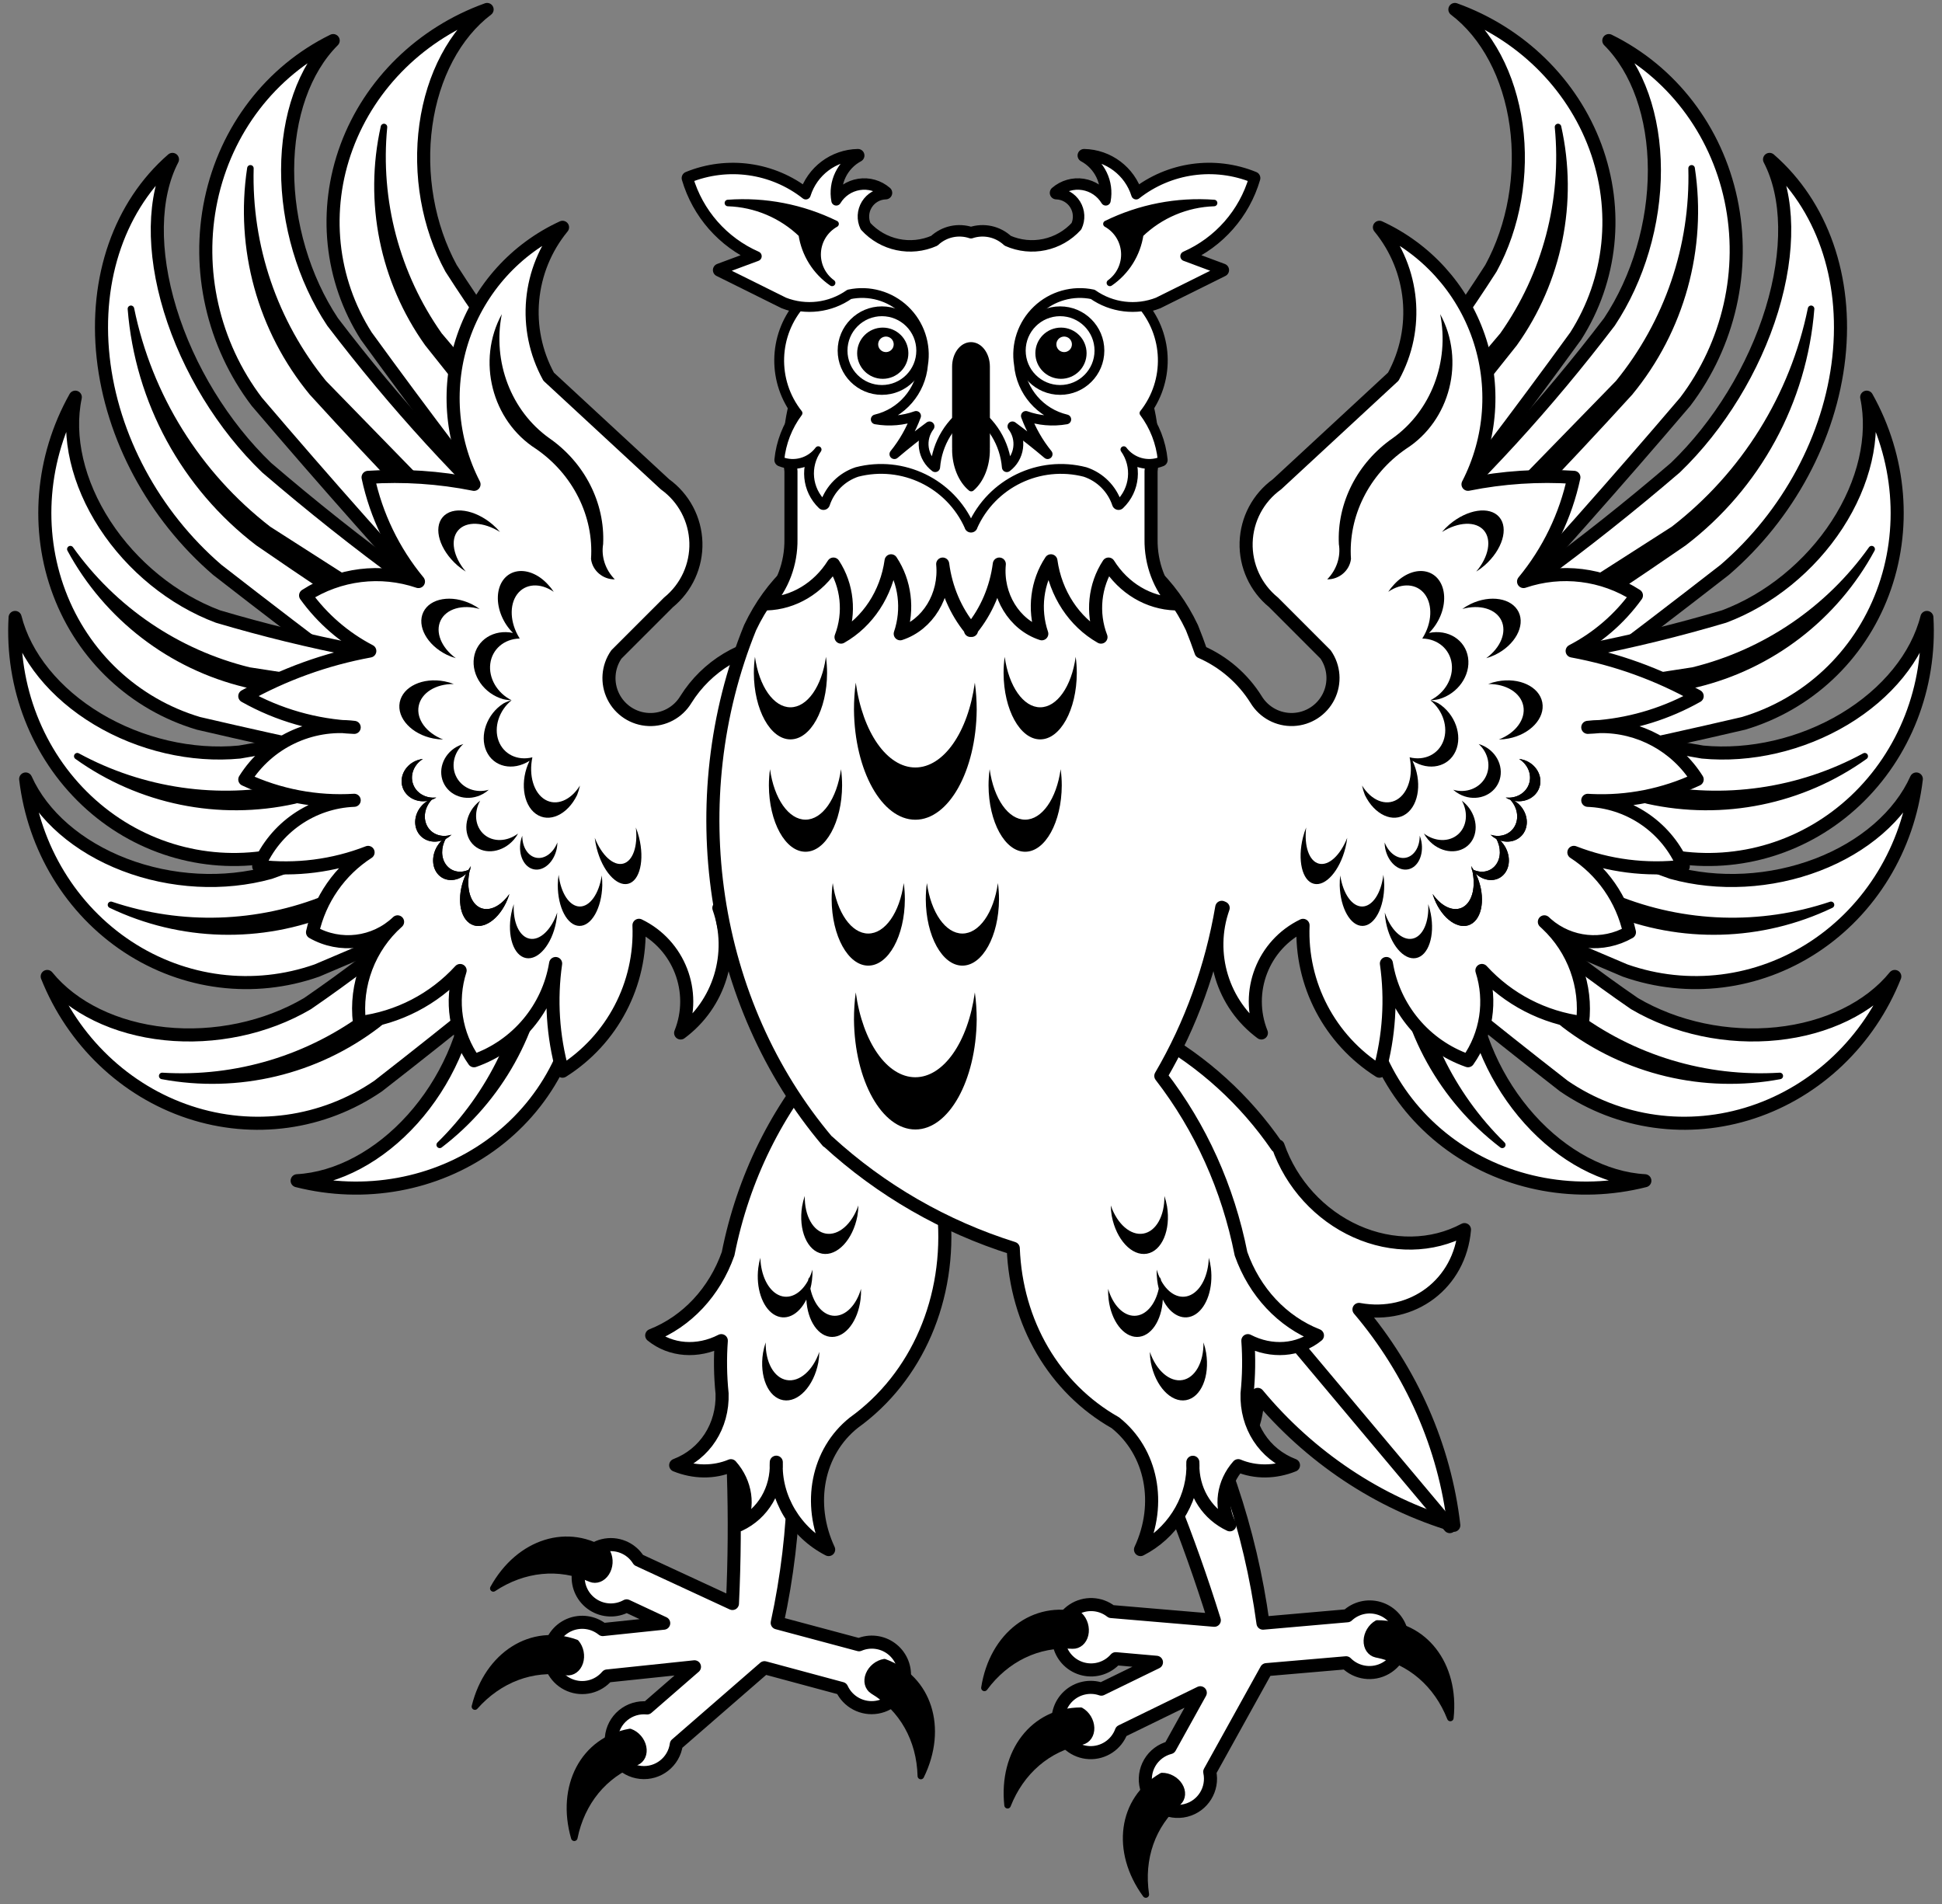 <?xml version="1.0" encoding="UTF-8" standalone="no"?>
<!DOCTYPE svg PUBLIC "-//W3C//DTD SVG 1.1//EN" "http://www.w3.org/Graphics/SVG/1.1/DTD/svg11.dtd">
<svg xmlns:xl="http://www.w3.org/1999/xlink" xmlns="http://www.w3.org/2000/svg" xmlns:dc="http://purl.org/dc/elements/1.1/" version="1.1" viewBox="33.75 61.552 297 291.175" width="297" height="291.175">
  <rect x="33.75" y="61.552" width="297" height="291.175" fill="#808080" stroke="none"/>
  <defs>
    <clipPath id="artboard_clip_path">
      <path d="M 33.75 61.552 L 330.75 61.552 L 330.75 352.727 L 33.75 352.727 Z"/>
    </clipPath>
  </defs>
  <g id="Owl_Rising_Wings_Displayed" stroke="none" stroke-opacity="1" fill-opacity="1" stroke-dasharray="none" fill="none">
    <title>Owl Rising Wings Displayed</title>
    <g id="Owl_Rising_Wings_Displayed_Layer_2" clip-path="url(#artboard_clip_path)">
      <title>Layer 2</title>
      <g id="Group_3">
        <g id="Graphic_103">
          <path d="M 229.216 236.808 L 229.045 236.854 C 219.266 222.603 203.398 213.73 186.136 212.861 C 180.461 228.674 185.69 246.342 199.057 256.519 L 199.042 256.545 C 199.407 256.607 199.773 256.666 200.139 256.721 C 206.466 258.881 211.622 264.037 213.862 270.447 C 216.103 276.857 215.13 283.665 211.271 288.569 C 219.53 289.324 226.16 283.165 226.101 274.795 C 234.046 284.366 244.557 291.384 256.088 294.816 C 254.714 282.863 249.63 271.29 241.586 261.802 C 249.813 263.309 257.024 257.853 257.719 249.595 C 252.769 252.248 246.674 252.346 241.138 249.862 C 235.602 247.379 231.22 242.58 229.216 236.808 Z" fill="#FFFFFF"/>
          <path d="M 229.216 236.808 L 229.045 236.854 C 219.266 222.603 203.398 213.73 186.136 212.861 C 180.461 228.674 185.69 246.342 199.057 256.519 L 199.042 256.545 C 199.407 256.607 199.773 256.666 200.139 256.721 C 206.466 258.881 211.622 264.037 213.862 270.447 C 216.103 276.857 215.13 283.665 211.271 288.569 C 219.53 289.324 226.16 283.165 226.101 274.795 C 234.046 284.366 244.557 291.384 256.088 294.816 C 254.714 282.863 249.63 271.29 241.586 261.802 C 249.813 263.309 257.024 257.853 257.719 249.595 C 252.769 252.248 246.674 252.346 241.138 249.862 C 235.602 247.379 231.22 242.58 229.216 236.808 Z" stroke="black" stroke-linecap="round" stroke-linejoin="round" stroke-width="2"/>
        </g>
        <g id="Graphic_102">
          <line x1="255.471" y1="295.015" x2="197.241" y2="225.619" fill="black"/>
          <line x1="255.471" y1="295.015" x2="197.241" y2="225.619" stroke="black" stroke-linecap="round" stroke-linejoin="round" stroke-width="2"/>
        </g>
        <g id="Graphic_101">
          <path d="M 256.254 63 C 261.171 66.725 264.57 73.138 265.619 80.668 C 266.668 88.197 265.271 96.149 261.769 102.576 C 253.911 114.859 245.053 126.143 235.39 136.181 C 232.013 139.361 231.974 144.651 235.302 148.07 C 238.63 151.489 244.096 151.774 247.585 148.71 C 256.896 136.968 265.95 125.039 274.741 112.931 C 280.223 104.314 281.324 93.685 277.737 83.997 C 274.15 74.31 266.258 66.596 256.254 63 Z" fill="#FFFFFF"/>
          <path d="M 256.254 63 C 261.171 66.725 264.57 73.138 265.619 80.668 C 266.668 88.197 265.271 96.149 261.769 102.576 C 253.911 114.859 245.053 126.143 235.39 136.181 C 232.013 139.361 231.974 144.651 235.302 148.07 C 238.63 151.489 244.096 151.774 247.585 148.71 C 256.896 136.968 265.95 125.039 274.741 112.931 C 280.223 104.314 281.324 93.685 277.737 83.997 C 274.15 74.31 266.258 66.596 256.254 63 Z" stroke="black" stroke-linecap="round" stroke-linejoin="round" stroke-width="2"/>
        </g>
        <g id="Graphic_100">
          <path d="M 279.794 67.759 C 284.216 72.168 286.746 79.342 286.764 87.527 C 286.782 95.711 284.286 104.15 279.887 110.778 C 270.308 123.351 259.864 134.768 248.782 144.778 C 244.858 147.891 244.03 153.657 246.934 157.657 C 249.837 161.656 255.372 162.374 259.297 159.261 C 270.259 147.389 280.989 135.296 291.479 122.988 C 298.171 114.167 300.74 102.821 298.472 92.105 C 296.205 81.389 289.343 72.445 279.794 67.759 Z" fill="#FFFFFF"/>
          <path d="M 279.794 67.759 C 284.216 72.168 286.746 79.342 286.764 87.527 C 286.782 95.711 284.286 104.15 279.887 110.778 C 270.308 123.351 259.864 134.768 248.782 144.778 C 244.858 147.891 244.03 153.657 246.934 157.657 C 249.837 161.656 255.372 162.374 259.297 159.261 C 270.259 147.389 280.989 135.296 291.479 122.988 C 298.171 114.167 300.74 102.821 298.472 92.105 C 296.205 81.389 289.343 72.445 279.794 67.759 Z" stroke="black" stroke-linecap="round" stroke-linejoin="round" stroke-width="2"/>
        </g>
        <g id="Graphic_99">
          <path d="M 304.375 85.93 C 307.341 91.619 307.47 99.969 304.73 108.937 C 301.991 117.905 296.636 126.663 289.976 133.067 C 276.101 144.974 261.744 155.447 247.219 164.256 C 242.22 166.903 239.445 173.057 241.02 178.002 C 242.595 182.947 247.924 184.81 252.923 182.163 C 267.955 171.291 282.828 160.132 297.533 148.691 C 307.238 140.33 313.645 128.403 314.973 116.226 C 316.3 104.049 312.407 92.919 304.375 85.93 Z" fill="#FFFFFF"/>
          <path d="M 304.375 85.93 C 307.341 91.619 307.47 99.969 304.73 108.937 C 301.991 117.905 296.636 126.663 289.976 133.067 C 276.101 144.974 261.744 155.447 247.219 164.256 C 242.22 166.903 239.445 173.057 241.02 178.002 C 242.595 182.947 247.924 184.81 252.923 182.163 C 267.955 171.291 282.828 160.132 297.533 148.691 C 307.238 140.33 313.645 128.403 314.973 116.226 C 316.3 104.049 312.407 92.919 304.375 85.93 Z" stroke="black" stroke-linecap="round" stroke-linejoin="round" stroke-width="2"/>
        </g>
        <g id="Graphic_98">
          <path d="M 328.44 155.979 C 326.934 161.963 322.356 167.602 315.827 171.519 C 309.298 175.435 301.42 177.267 294.121 176.565 C 279.712 174.151 265.831 170.426 252.784 165.47 C 248.524 163.586 243.609 165.62 241.757 170.034 C 239.905 174.448 241.802 179.603 246.015 181.601 C 260.494 185.564 275.045 189.218 289.657 192.559 C 299.752 194.226 309.983 191.073 317.508 183.976 C 325.033 176.878 329.049 166.593 328.44 155.979 Z" fill="#FFFFFF"/>
          <path d="M 328.44 155.979 C 326.934 161.963 322.356 167.602 315.827 171.519 C 309.298 175.435 301.42 177.267 294.121 176.565 C 279.712 174.151 265.831 170.426 252.784 165.47 C 248.524 163.586 243.609 165.62 241.757 170.034 C 239.905 174.448 241.802 179.603 246.015 181.601 C 260.494 185.564 275.045 189.218 289.657 192.559 C 299.752 194.226 309.983 191.073 317.508 183.976 C 325.033 176.878 329.049 166.593 328.44 155.979 Z" stroke="black" stroke-linecap="round" stroke-linejoin="round" stroke-width="2"/>
        </g>
        <g id="Graphic_97">
          <path d="M 326.823 180.684 C 324.302 186.314 318.814 191.074 311.704 193.797 C 304.594 196.52 296.518 196.956 289.452 194.997 C 275.68 190.118 262.658 184.038 250.669 176.892 C 246.801 174.297 241.608 175.447 239.017 179.472 C 236.427 183.498 237.4 188.904 241.202 191.603 C 254.773 198.02 268.468 204.145 282.278 209.973 C 291.93 213.368 302.554 212.039 311.197 206.356 C 319.84 200.673 325.58 191.242 326.823 180.684 Z" fill="#FFFFFF"/>
          <path d="M 326.823 180.684 C 324.302 186.314 318.814 191.074 311.704 193.797 C 304.594 196.52 296.518 196.956 289.452 194.997 C 275.68 190.118 262.658 184.038 250.669 176.892 C 246.801 174.297 241.608 175.447 239.017 179.472 C 236.427 183.498 237.4 188.904 241.202 191.603 C 254.773 198.02 268.468 204.145 282.278 209.973 C 291.93 213.368 302.554 212.039 311.197 206.356 C 319.84 200.673 325.58 191.242 326.823 180.684 Z" stroke="black" stroke-linecap="round" stroke-linejoin="round" stroke-width="2"/>
        </g>
        <g id="Graphic_96">
          <path d="M 319.234 122.292 C 320.503 128.33 318.861 135.405 314.71 141.788 C 310.558 148.17 304.28 153.27 297.413 155.839 C 283.403 159.985 269.295 162.722 255.395 163.987 C 250.74 164.161 247.215 168.144 247.485 172.923 C 247.755 177.703 251.721 181.504 256.383 181.453 C 271.134 178.668 285.814 175.573 300.412 172.171 C 310.216 169.244 318.03 161.924 321.681 152.247 C 325.333 142.569 324.434 131.565 319.234 122.292 Z" fill="#FFFFFF"/>
          <path d="M 319.234 122.292 C 320.503 128.33 318.861 135.405 314.71 141.788 C 310.558 148.17 304.28 153.27 297.413 155.839 C 283.403 159.985 269.295 162.722 255.395 163.987 C 250.74 164.161 247.215 168.144 247.485 172.923 C 247.755 177.703 251.721 181.504 256.383 181.453 C 271.134 178.668 285.814 175.573 300.412 172.171 C 310.216 169.244 318.03 161.924 321.681 152.247 C 325.333 142.569 324.434 131.565 319.234 122.292 Z" stroke="black" stroke-linecap="round" stroke-linejoin="round" stroke-width="2"/>
        </g>
        <g id="Graphic_95">
          <path d="M 323.529 210.882 C 319.636 215.668 313.104 218.845 305.531 219.635 C 297.959 220.426 290.045 218.756 283.726 215.036 C 271.687 206.758 260.682 197.515 250.951 187.51 C 247.886 184.002 242.573 183.768 239.029 186.986 C 235.484 190.204 235.026 195.678 237.999 199.269 C 249.447 208.98 261.09 218.441 272.921 227.644 C 281.366 233.422 291.971 234.888 301.791 231.635 C 311.61 228.383 319.596 220.759 323.529 210.882 Z" fill="#FFFFFF"/>
          <path d="M 323.529 210.882 C 319.636 215.668 313.104 218.845 305.531 219.635 C 297.959 220.426 290.045 218.756 283.726 215.036 C 271.687 206.758 260.682 197.515 250.951 187.51 C 247.886 184.002 242.573 183.768 239.029 186.986 C 235.484 190.204 235.026 195.678 237.999 199.269 C 249.447 208.98 261.09 218.441 272.921 227.644 C 281.366 233.422 291.971 234.888 301.791 231.635 C 311.61 228.383 319.596 220.759 323.529 210.882 Z" stroke="black" stroke-linecap="round" stroke-linejoin="round" stroke-width="2"/>
        </g>
        <g id="Graphic_94">
          <path d="M 242.327 203.882 C 242.229 206.275 242.14 208.668 242.059 211.061 C 242.331 221.271 247.362 230.7 255.753 236.726 C 264.144 242.753 275.002 244.734 285.307 242.121 C 279.148 241.782 272.744 238.367 267.663 232.711 C 262.582 227.055 259.294 219.682 258.604 212.395 C 258.546 210.024 258.526 207.658 258.542 205.3 C 257.223 202.149 254.266 199.99 250.863 199.692 C 247.46 199.394 244.173 201.008 242.327 203.882 Z" fill="#FFFFFF"/>
          <path d="M 242.327 203.882 C 242.229 206.275 242.14 208.668 242.059 211.061 C 242.331 221.271 247.362 230.7 255.753 236.726 C 264.144 242.753 275.002 244.734 285.307 242.121 C 279.148 241.782 272.744 238.367 267.663 232.711 C 262.582 227.055 259.294 219.682 258.604 212.395 C 258.546 210.024 258.526 207.658 258.542 205.3 C 257.223 202.149 254.266 199.99 250.863 199.692 C 247.46 199.394 244.173 201.008 242.327 203.882 Z" stroke="black" stroke-linecap="round" stroke-linejoin="round" stroke-width="2"/>
        </g>
        <g id="Graphic_93">
          <path d="M 263.6 112.826 L 235.914 145.509 L 237.413 147.482 C 247.011 136.594 256.316 125.452 265.32 114.068 C 272.153 104.49 274.591 92.457 272.026 80.974 C 273.122 92.258 270.132 103.56 263.6 112.826 Z" fill="black"/>
          <path d="M 263.6 112.826 L 235.914 145.509 L 237.413 147.482 C 247.011 136.594 256.316 125.452 265.32 114.068 C 272.153 104.49 274.591 92.457 272.026 80.974 C 273.122 92.258 270.132 103.56 263.6 112.826 Z" stroke="black" stroke-linecap="round" stroke-linejoin="round" stroke-width="1"/>
        </g>
        <g id="Graphic_92">
          <path d="M 281.262 120.143 L 249.768 152.459 L 251.204 154.643 C 262.09 143.909 272.688 132.886 282.987 121.586 C 290.87 112.019 294.312 99.551 292.455 87.295 C 292.777 99.231 288.806 110.887 281.262 120.143 Z" fill="black"/>
          <path d="M 281.262 120.143 L 249.768 152.459 L 251.204 154.643 C 262.09 143.909 272.688 132.886 282.987 121.586 C 290.87 112.019 294.312 99.551 292.455 87.295 C 292.777 99.231 288.806 110.887 281.262 120.143 Z" stroke="black" stroke-linecap="round" stroke-linejoin="round" stroke-width="1"/>
        </g>
        <g id="Graphic_91">
          <path d="M 289.719 142.503 L 246.214 170.361 L 247.244 173.17 C 262.167 164.023 276.844 154.48 291.259 144.552 C 302.534 135.933 309.612 122.927 310.727 108.779 C 307.988 122.173 300.534 134.14 289.719 142.503 Z" fill="black"/>
          <path d="M 289.719 142.503 L 246.214 170.361 L 247.244 173.17 C 262.167 164.023 276.844 154.48 291.259 144.552 C 302.534 135.933 309.612 122.927 310.727 108.779 C 307.988 122.173 300.534 134.14 289.719 142.503 Z" stroke="black" stroke-linecap="round" stroke-linejoin="round" stroke-width="1"/>
        </g>
        <g id="Graphic_90">
          <path d="M 286.232 181.905 L 245.201 169.151 L 243.967 171.315 C 257.778 175.908 271.708 180.132 285.744 183.983 C 297.268 186.538 309.335 184.072 318.932 177.2 C 308.947 182.632 297.344 184.302 286.232 181.905 Z" fill="black"/>
          <path d="M 286.232 181.905 L 245.201 169.151 L 243.967 171.315 C 257.778 175.908 271.708 180.132 285.744 183.983 C 297.268 186.538 309.335 184.072 318.932 177.2 C 308.947 182.632 297.344 184.302 286.232 181.905 Z" stroke="black" stroke-linecap="round" stroke-linejoin="round" stroke-width="1"/>
        </g>
        <g id="Graphic_89">
          <path d="M 280.756 198.886 L 242.563 179.201 L 240.972 181.118 C 253.775 188.039 266.761 194.618 279.914 200.847 C 290.819 205.365 303.131 205.032 313.776 199.931 C 302.999 203.547 291.283 203.176 280.756 198.886 Z" fill="black"/>
          <path d="M 280.756 198.886 L 242.563 179.201 L 240.972 181.118 C 253.775 188.039 266.761 194.618 279.914 200.847 C 290.819 205.365 303.131 205.032 313.776 199.931 C 302.999 203.547 291.283 203.176 280.756 198.886 Z" stroke="black" stroke-linecap="round" stroke-linejoin="round" stroke-width="1"/>
        </g>
        <g id="Graphic_88">
          <path d="M 292.664 164.096 L 250.194 170.62 L 250.034 173.106 C 264.46 171.18 278.832 168.869 293.136 166.178 C 304.613 163.423 314.378 155.917 319.992 145.533 C 313.399 154.793 303.702 161.38 292.664 164.096 Z" fill="black"/>
          <path d="M 292.664 164.096 L 250.194 170.62 L 250.034 173.106 C 264.46 171.18 278.832 168.869 293.136 166.178 C 304.613 163.423 314.378 155.917 319.992 145.533 C 313.399 154.793 303.702 161.38 292.664 164.096 Z" stroke="black" stroke-linecap="round" stroke-linejoin="round" stroke-width="1"/>
        </g>
        <g id="Graphic_87">
          <path d="M 274.32 216.541 L 242.523 187.641 L 240.49 189.081 C 251.066 199.08 261.906 208.796 272.999 218.217 C 282.363 225.404 294.342 228.268 305.944 226.096 C 294.599 226.8 283.378 223.409 274.32 216.541 Z" fill="black"/>
          <path d="M 274.32 216.541 L 242.523 187.641 L 240.49 189.081 C 251.066 199.08 261.906 208.796 272.999 218.217 C 282.363 225.404 294.342 228.268 305.944 226.096 C 294.599 226.8 283.378 223.409 274.32 216.541 Z" stroke="black" stroke-linecap="round" stroke-linejoin="round" stroke-width="1"/>
        </g>
        <g id="Graphic_86">
          <path d="M 249.568 207.669 L 247.425 207.706 C 248.533 219.163 254.357 229.642 263.501 236.632 C 255.621 228.898 250.692 218.653 249.568 207.669 Z" fill="black"/>
          <path d="M 249.568 207.669 L 247.425 207.706 C 248.533 219.163 254.357 229.642 263.501 236.632 C 255.621 228.898 250.692 218.653 249.568 207.669 Z" stroke="black" stroke-linecap="round" stroke-linejoin="round" stroke-width="1"/>
        </g>
        <g id="Graphic_85">
          <path d="M 108.246 63 C 103.329 66.725 99.93 73.138 98.881 80.668 C 97.832 88.197 99.229 96.149 102.731 102.576 C 110.59 114.859 119.447 126.143 129.11 136.181 C 132.487 139.361 132.526 144.651 129.198 148.07 C 125.87 151.489 120.404 151.774 116.915 148.71 C 107.604 136.968 98.55 125.039 89.759 112.931 C 84.277 104.314 83.176 93.685 86.763 83.997 C 90.35 74.31 98.242 66.596 108.246 63 Z" fill="#FFFFFF"/>
          <path d="M 108.246 63 C 103.329 66.725 99.93 73.138 98.881 80.668 C 97.832 88.197 99.229 96.149 102.731 102.576 C 110.59 114.859 119.447 126.143 129.11 136.181 C 132.487 139.361 132.526 144.651 129.198 148.07 C 125.87 151.489 120.404 151.774 116.915 148.71 C 107.604 136.968 98.55 125.039 89.759 112.931 C 84.277 104.314 83.176 93.685 86.763 83.997 C 90.35 74.31 98.242 66.596 108.246 63 Z" stroke="black" stroke-linecap="round" stroke-linejoin="round" stroke-width="2"/>
        </g>
        <g id="Graphic_84">
          <path d="M 84.706 67.759 C 80.284 72.168 77.754 79.342 77.736 87.527 C 77.718 95.711 80.214 104.15 84.613 110.778 C 94.192 123.351 104.636 134.768 115.718 144.778 C 119.642 147.891 120.47 153.657 117.566 157.657 C 114.663 161.656 109.128 162.374 105.203 159.261 C 94.241 147.389 83.511 135.296 73.021 122.988 C 66.329 114.167 63.76 102.821 66.028 92.105 C 68.295 81.389 75.157 72.445 84.706 67.759 Z" fill="#FFFFFF"/>
          <path d="M 84.706 67.759 C 80.284 72.168 77.754 79.342 77.736 87.527 C 77.718 95.711 80.214 104.15 84.613 110.778 C 94.192 123.351 104.636 134.768 115.718 144.778 C 119.642 147.891 120.47 153.657 117.566 157.657 C 114.663 161.656 109.128 162.374 105.203 159.261 C 94.241 147.389 83.511 135.296 73.021 122.988 C 66.329 114.167 63.76 102.821 66.028 92.105 C 68.295 81.389 75.157 72.445 84.706 67.759 Z" stroke="black" stroke-linecap="round" stroke-linejoin="round" stroke-width="2"/>
        </g>
        <g id="Graphic_83">
          <path d="M 60.125 85.93 C 57.159 91.619 57.03 99.969 59.77 108.937 C 62.509 117.905 67.864 126.663 74.524 133.067 C 88.399 144.974 102.756 155.447 117.281 164.256 C 122.28 166.903 125.055 173.057 123.48 178.002 C 121.905 182.947 116.576 184.81 111.577 182.163 C 96.545 171.291 81.672 160.132 66.967 148.691 C 57.262 140.33 50.855 128.403 49.527 116.226 C 48.2 104.049 52.093 92.919 60.125 85.93 Z" fill="#FFFFFF"/>
          <path d="M 60.125 85.93 C 57.159 91.619 57.03 99.969 59.77 108.937 C 62.509 117.905 67.864 126.663 74.524 133.067 C 88.399 144.974 102.756 155.447 117.281 164.256 C 122.28 166.903 125.055 173.057 123.48 178.002 C 121.905 182.947 116.576 184.81 111.577 182.163 C 96.545 171.291 81.672 160.132 66.967 148.691 C 57.262 140.33 50.855 128.403 49.527 116.226 C 48.2 104.049 52.093 92.919 60.125 85.93 Z" stroke="black" stroke-linecap="round" stroke-linejoin="round" stroke-width="2"/>
        </g>
        <g id="Graphic_82">
          <path d="M 36.061 155.979 C 37.566 161.963 42.144 167.602 48.673 171.519 C 55.202 175.435 63.08 177.267 70.379 176.565 C 84.788 174.151 98.669 170.426 111.716 165.47 C 115.977 163.586 120.891 165.62 122.743 170.034 C 124.595 174.448 122.698 179.603 118.485 181.601 C 104.006 185.564 89.455 189.218 74.843 192.559 C 64.748 194.226 54.517 191.073 46.992 183.976 C 39.467 176.878 35.451 166.593 36.061 155.979 Z" fill="#FFFFFF"/>
          <path d="M 36.061 155.979 C 37.566 161.963 42.144 167.602 48.673 171.519 C 55.202 175.435 63.08 177.267 70.379 176.565 C 84.788 174.151 98.669 170.426 111.716 165.47 C 115.977 163.586 120.891 165.62 122.743 170.034 C 124.595 174.448 122.698 179.603 118.485 181.601 C 104.006 185.564 89.455 189.218 74.843 192.559 C 64.748 194.226 54.517 191.073 46.992 183.976 C 39.467 176.878 35.451 166.593 36.061 155.979 Z" stroke="black" stroke-linecap="round" stroke-linejoin="round" stroke-width="2"/>
        </g>
        <g id="Graphic_81">
          <path d="M 37.677 180.684 C 40.198 186.314 45.686 191.074 52.796 193.797 C 59.906 196.52 67.982 196.956 75.048 194.997 C 88.82 190.118 101.842 184.038 113.831 176.892 C 117.699 174.297 122.892 175.447 125.483 179.472 C 128.073 183.498 127.1 188.904 123.298 191.603 C 109.727 198.02 96.032 204.145 82.222 209.973 C 72.57 213.368 61.946 212.039 53.303 206.356 C 44.66 200.673 38.92 191.242 37.677 180.684 Z" fill="#FFFFFF"/>
          <path d="M 37.677 180.684 C 40.198 186.314 45.686 191.074 52.796 193.797 C 59.906 196.52 67.982 196.956 75.048 194.997 C 88.82 190.118 101.842 184.038 113.831 176.892 C 117.699 174.297 122.892 175.447 125.483 179.472 C 128.073 183.498 127.1 188.904 123.298 191.603 C 109.727 198.02 96.032 204.145 82.222 209.973 C 72.57 213.368 61.946 212.039 53.303 206.356 C 44.66 200.673 38.92 191.242 37.677 180.684 Z" stroke="black" stroke-linecap="round" stroke-linejoin="round" stroke-width="2"/>
        </g>
        <g id="Graphic_80">
          <path d="M 45.266 122.292 C 43.997 128.33 45.639 135.405 49.79 141.788 C 53.942 148.17 60.22 153.27 67.087 155.839 C 81.097 159.985 95.205 162.722 109.105 163.987 C 113.76 164.161 117.285 168.144 117.015 172.923 C 116.745 177.703 112.779 181.504 108.117 181.453 C 93.366 178.668 78.686 175.573 64.088 172.171 C 54.284 169.244 46.47 161.924 42.819 152.247 C 39.167 142.569 40.066 131.565 45.266 122.292 Z" fill="#FFFFFF"/>
          <path d="M 45.266 122.292 C 43.997 128.33 45.639 135.405 49.79 141.788 C 53.942 148.17 60.22 153.27 67.087 155.839 C 81.097 159.985 95.205 162.722 109.105 163.987 C 113.76 164.161 117.285 168.144 117.015 172.923 C 116.745 177.703 112.779 181.504 108.117 181.453 C 93.366 178.668 78.686 175.573 64.088 172.171 C 54.284 169.244 46.47 161.924 42.819 152.247 C 39.167 142.569 40.066 131.565 45.266 122.292 Z" stroke="black" stroke-linecap="round" stroke-linejoin="round" stroke-width="2"/>
        </g>
        <g id="Graphic_79">
          <path d="M 40.971 210.882 C 44.864 215.668 51.396 218.845 58.969 219.635 C 66.541 220.426 74.455 218.756 80.774 215.036 C 92.813 206.758 103.818 197.515 113.549 187.51 C 116.614 184.002 121.927 183.768 125.471 186.986 C 129.016 190.204 129.474 195.678 126.501 199.269 C 115.053 208.98 103.41 218.441 91.579 227.644 C 83.134 233.422 72.529 234.888 62.709 231.635 C 52.89 228.383 44.904 220.759 40.971 210.882 Z" fill="#FFFFFF"/>
          <path d="M 40.971 210.882 C 44.864 215.668 51.396 218.845 58.969 219.635 C 66.541 220.426 74.455 218.756 80.774 215.036 C 92.813 206.758 103.818 197.515 113.549 187.51 C 116.614 184.002 121.927 183.768 125.471 186.986 C 129.016 190.204 129.474 195.678 126.501 199.269 C 115.053 208.98 103.41 218.441 91.579 227.644 C 83.134 233.422 72.529 234.888 62.709 231.635 C 52.89 228.383 44.904 220.759 40.971 210.882 Z" stroke="black" stroke-linecap="round" stroke-linejoin="round" stroke-width="2"/>
        </g>
        <g id="Graphic_78">
          <path d="M 122.173 203.882 C 122.271 206.275 122.36 208.668 122.441 211.061 C 122.169 221.271 117.138 230.7 108.747 236.726 C 100.356 242.753 89.498 244.734 79.193 242.121 C 85.352 241.782 91.756 238.367 96.837 232.711 C 101.918 227.055 105.206 219.682 105.896 212.395 C 105.954 210.024 105.974 207.658 105.958 205.3 C 107.277 202.149 110.234 199.99 113.637 199.692 C 117.04 199.394 120.327 201.008 122.173 203.882 Z" fill="#FFFFFF"/>
          <path d="M 122.173 203.882 C 122.271 206.275 122.36 208.668 122.441 211.061 C 122.169 221.271 117.138 230.7 108.747 236.726 C 100.356 242.753 89.498 244.734 79.193 242.121 C 85.352 241.782 91.756 238.367 96.837 232.711 C 101.918 227.055 105.206 219.682 105.896 212.395 C 105.954 210.024 105.974 207.658 105.958 205.3 C 107.277 202.149 110.234 199.99 113.637 199.692 C 117.04 199.394 120.327 201.008 122.173 203.882 Z" stroke="black" stroke-linecap="round" stroke-linejoin="round" stroke-width="2"/>
        </g>
        <g id="Graphic_77">
          <path d="M 100.9 112.826 L 128.586 145.509 L 127.087 147.482 C 117.489 136.594 108.184 125.452 99.18 114.068 C 92.347 104.49 89.909 92.457 92.474 80.974 C 91.378 92.258 94.368 103.56 100.9 112.826 Z" fill="black"/>
          <path d="M 100.9 112.826 L 128.586 145.509 L 127.087 147.482 C 117.489 136.594 108.184 125.452 99.18 114.068 C 92.347 104.49 89.909 92.457 92.474 80.974 C 91.378 92.258 94.368 103.56 100.9 112.826 Z" stroke="black" stroke-linecap="round" stroke-linejoin="round" stroke-width="1"/>
        </g>
        <g id="Graphic_76">
          <path d="M 83.238 120.143 L 114.732 152.459 L 113.296 154.643 C 102.41 143.909 91.812 132.886 81.513 121.586 C 73.63 112.019 70.188 99.551 72.045 87.295 C 71.723 99.231 75.694 110.887 83.238 120.143 Z" fill="black"/>
          <path d="M 83.238 120.143 L 114.732 152.459 L 113.296 154.643 C 102.41 143.909 91.812 132.886 81.513 121.586 C 73.63 112.019 70.188 99.551 72.045 87.295 C 71.723 99.231 75.694 110.887 83.238 120.143 Z" stroke="black" stroke-linecap="round" stroke-linejoin="round" stroke-width="1"/>
        </g>
        <g id="Graphic_75">
          <path d="M 74.781 142.503 L 118.286 170.361 L 117.256 173.17 C 102.333 164.023 87.656 154.48 73.241 144.552 C 61.966 135.933 54.888 122.927 53.773 108.779 C 56.512 122.173 63.966 134.14 74.781 142.503 Z" fill="black"/>
          <path d="M 74.781 142.503 L 118.286 170.361 L 117.256 173.17 C 102.333 164.023 87.656 154.48 73.241 144.552 C 61.966 135.933 54.888 122.927 53.773 108.779 C 56.512 122.173 63.966 134.14 74.781 142.503 Z" stroke="black" stroke-linecap="round" stroke-linejoin="round" stroke-width="1"/>
        </g>
        <g id="Graphic_74">
          <path d="M 78.268 181.905 L 119.299 169.151 L 120.533 171.315 C 106.722 175.908 92.792 180.132 78.756 183.983 C 67.232 186.538 55.165 184.072 45.568 177.2 C 55.553 182.632 67.156 184.302 78.268 181.905 Z" fill="black"/>
          <path d="M 78.268 181.905 L 119.299 169.151 L 120.533 171.315 C 106.722 175.908 92.792 180.132 78.756 183.983 C 67.232 186.538 55.165 184.072 45.568 177.2 C 55.553 182.632 67.156 184.302 78.268 181.905 Z" stroke="black" stroke-linecap="round" stroke-linejoin="round" stroke-width="1"/>
        </g>
        <g id="Graphic_73">
          <path d="M 83.744 198.886 L 121.937 179.201 L 123.528 181.118 C 110.725 188.039 97.739 194.618 84.586 200.847 C 73.681 205.365 61.369 205.032 50.724 199.931 C 61.501 203.547 73.217 203.176 83.744 198.886 Z" fill="black"/>
          <path d="M 83.744 198.886 L 121.937 179.201 L 123.528 181.118 C 110.725 188.039 97.739 194.618 84.586 200.847 C 73.681 205.365 61.369 205.032 50.724 199.931 C 61.501 203.547 73.217 203.176 83.744 198.886 Z" stroke="black" stroke-linecap="round" stroke-linejoin="round" stroke-width="1"/>
        </g>
        <g id="Graphic_72">
          <path d="M 71.836 164.096 L 114.306 170.62 L 114.466 173.106 C 100.04 171.18 85.668 168.869 71.364 166.178 C 59.887 163.423 50.122 155.917 44.508 145.533 C 51.102 154.793 60.798 161.38 71.836 164.096 Z" fill="black"/>
          <path d="M 71.836 164.096 L 114.306 170.62 L 114.466 173.106 C 100.04 171.18 85.668 168.869 71.364 166.178 C 59.887 163.423 50.122 155.917 44.508 145.533 C 51.102 154.793 60.798 161.38 71.836 164.096 Z" stroke="black" stroke-linecap="round" stroke-linejoin="round" stroke-width="1"/>
        </g>
        <g id="Graphic_71">
          <path d="M 90.18 216.541 L 121.977 187.641 L 124.01 189.081 C 113.434 199.08 102.594 208.796 91.501 218.217 C 82.137 225.404 70.158 228.268 58.556 226.096 C 69.901 226.8 81.122 223.409 90.18 216.541 Z" fill="black"/>
          <path d="M 90.18 216.541 L 121.977 187.641 L 124.01 189.081 C 113.434 199.08 102.594 208.796 91.501 218.217 C 82.137 225.404 70.158 228.268 58.556 226.096 C 69.901 226.8 81.122 223.409 90.18 216.541 Z" stroke="black" stroke-linecap="round" stroke-linejoin="round" stroke-width="1"/>
        </g>
        <g id="Graphic_70">
          <path d="M 114.932 207.669 L 117.075 207.706 C 115.967 219.163 110.143 229.642 100.999 236.632 C 108.879 228.898 113.808 218.653 114.932 207.669 Z" fill="black"/>
          <path d="M 114.932 207.669 L 117.075 207.706 C 115.967 219.163 110.143 229.642 100.999 236.632 C 108.879 228.898 113.808 218.653 114.932 207.669 Z" stroke="black" stroke-linecap="round" stroke-linejoin="round" stroke-width="1"/>
        </g>
        <g id="Graphic_69">
          <path d="M 169.18 166.418 C 165.291 161.772 159.411 159.271 153.367 159.691 C 147.322 160.111 141.846 163.402 138.637 168.542 C 137.439 170.518 135.26 171.685 132.951 171.587 C 130.642 171.489 128.57 170.143 127.543 168.073 C 126.516 166.003 126.697 163.538 128.015 161.64 L 135.984 153.672 C 138.73 151.438 140.28 148.053 140.176 144.515 C 140.073 140.977 138.328 137.689 135.455 135.62 L 117.658 119.154 C 113.63 111.823 114.471 102.778 119.782 96.315 C 112.65 99.596 107.169 105.651 104.613 113.074 C 102.056 120.497 102.645 128.642 106.244 135.62 C 100.914 134.549 95.466 134.19 90.042 134.553 C 91.29 140.408 93.933 145.875 97.746 150.49 C 91.971 148.527 85.615 149.309 80.487 152.614 C 83.051 156.175 86.414 159.086 90.306 161.111 C 83.597 162.344 77.137 164.676 71.188 168.013 C 76.31 170.901 82.043 172.537 87.918 172.79 C 81.268 171.98 74.749 175.085 71.188 180.759 C 76.41 183.202 82.163 184.296 87.918 183.941 C 81.505 184.191 75.814 188.124 73.312 194.034 C 78.979 194.709 84.724 193.98 90.042 191.909 C 85.71 194.703 82.657 199.093 81.545 204.126 C 85.757 206.532 91.049 205.883 94.555 202.531 C 90.206 206.399 88.027 212.151 88.72 217.93 C 94.636 217.19 100.095 214.369 104.119 209.971 C 102.616 214.65 103.403 219.763 106.244 223.774 C 112.811 221.474 117.599 215.771 118.725 208.904 C 117.938 214.407 118.298 220.013 119.782 225.37 C 127.397 220.566 131.856 212.054 131.471 203.06 C 137.591 206.021 140.376 213.215 137.844 219.525 C 143.781 215.129 146.153 207.371 143.688 200.407 L 164.931 190.852 C 169.7 189.054 173.163 184.869 174.036 179.848 C 174.909 174.828 173.062 169.719 169.18 166.418 Z" fill="#FFFFFF"/>
          <path d="M 169.18 166.418 C 165.291 161.772 159.411 159.271 153.367 159.691 C 147.322 160.111 141.846 163.402 138.637 168.542 C 137.439 170.518 135.26 171.685 132.951 171.587 C 130.642 171.489 128.57 170.143 127.543 168.073 C 126.516 166.003 126.697 163.538 128.015 161.64 L 135.984 153.672 C 138.73 151.438 140.28 148.053 140.176 144.515 C 140.073 140.977 138.328 137.689 135.455 135.62 L 117.658 119.154 C 113.63 111.823 114.471 102.778 119.782 96.315 C 112.65 99.596 107.169 105.651 104.613 113.074 C 102.056 120.497 102.645 128.642 106.244 135.62 C 100.914 134.549 95.466 134.19 90.042 134.553 C 91.29 140.408 93.933 145.875 97.746 150.49 C 91.971 148.527 85.615 149.309 80.487 152.614 C 83.051 156.175 86.414 159.086 90.306 161.111 C 83.597 162.344 77.137 164.676 71.188 168.013 C 76.31 170.901 82.043 172.537 87.918 172.79 C 81.268 171.98 74.749 175.085 71.188 180.759 C 76.41 183.202 82.163 184.296 87.918 183.941 C 81.505 184.191 75.814 188.124 73.312 194.034 C 78.979 194.709 84.724 193.98 90.042 191.909 C 85.71 194.703 82.657 199.093 81.545 204.126 C 85.757 206.532 91.049 205.883 94.555 202.531 C 90.206 206.399 88.027 212.151 88.72 217.93 C 94.636 217.19 100.095 214.369 104.119 209.971 C 102.616 214.65 103.403 219.763 106.244 223.774 C 112.811 221.474 117.599 215.771 118.725 208.904 C 117.938 214.407 118.298 220.013 119.782 225.37 C 127.397 220.566 131.856 212.054 131.471 203.06 C 137.591 206.021 140.376 213.215 137.844 219.525 C 143.781 215.129 146.153 207.371 143.688 200.407 L 164.931 190.852 C 169.7 189.054 173.163 184.869 174.036 179.848 C 174.909 174.828 173.062 169.719 169.18 166.418 Z" stroke="black" stroke-linecap="round" stroke-linejoin="round" stroke-width="2"/>
        </g>
        <g id="Graphic_68">
          <path d="M 150.667 316.593 L 162.478 319.775 C 163.431 321.848 165.66 323.02 167.908 322.63 C 170.155 322.24 171.859 320.385 172.057 318.113 C 172.21 316.365 171.435 314.664 170.014 313.634 C 168.594 312.604 166.737 312.395 165.123 313.083 L 152.613 309.735 C 155.661 295.7 155.999 281.213 153.61 267.052 C 153.242 264.782 151.25 263.134 148.95 263.198 C 146.651 263.262 144.754 265.018 144.512 267.305 C 145.968 280.408 146.388 293.606 145.767 306.775 L 131.406 300.124 C 130.27 298.297 128.092 297.404 126 297.906 C 123.909 298.409 122.374 300.194 122.191 302.337 C 122.03 304.177 122.898 305.954 124.447 306.96 C 125.996 307.965 127.973 308.034 129.587 307.138 L 135.254 309.786 L 125.93 310.762 C 124.496 309.601 122.537 309.326 120.838 310.047 C 119.139 310.768 117.976 312.368 117.815 314.207 C 117.626 316.375 118.863 318.415 120.873 319.25 C 122.882 320.086 125.201 319.523 126.605 317.86 L 139.959 316.458 L 132.722 322.747 C 131.394 322.615 130.069 323.02 129.042 323.872 C 128.015 324.723 127.371 325.951 127.255 327.28 C 127.06 329.969 129.036 332.327 131.718 332.607 C 134.4 332.886 136.819 330.986 137.183 328.314 Z" fill="#FFFFFF"/>
          <path d="M 150.667 316.593 L 162.478 319.775 C 163.431 321.848 165.66 323.02 167.908 322.63 C 170.155 322.24 171.859 320.385 172.057 318.113 C 172.21 316.365 171.435 314.664 170.014 313.634 C 168.594 312.604 166.737 312.395 165.123 313.083 L 152.613 309.735 C 155.661 295.7 155.999 281.213 153.61 267.052 C 153.242 264.782 151.25 263.134 148.95 263.198 C 146.651 263.262 144.754 265.018 144.512 267.305 C 145.968 280.408 146.388 293.606 145.767 306.775 L 131.406 300.124 C 130.27 298.297 128.092 297.404 126 297.906 C 123.909 298.409 122.374 300.194 122.191 302.337 C 122.03 304.177 122.898 305.954 124.447 306.96 C 125.996 307.965 127.973 308.034 129.587 307.138 L 135.254 309.786 L 125.93 310.762 C 124.496 309.601 122.537 309.326 120.838 310.047 C 119.139 310.768 117.976 312.368 117.815 314.207 C 117.626 316.375 118.863 318.415 120.873 319.25 C 122.882 320.086 125.201 319.523 126.605 317.86 L 139.959 316.458 L 132.722 322.747 C 131.394 322.615 130.069 323.02 129.042 323.872 C 128.015 324.723 127.371 325.951 127.255 327.28 C 127.06 329.969 129.036 332.327 131.718 332.607 C 134.4 332.886 136.819 330.986 137.183 328.314 Z" stroke="black" stroke-linecap="round" stroke-linejoin="round" stroke-width="2"/>
        </g>
        <g id="Graphic_67">
          <path d="M 126.652 299.046 C 120.765 294.935 113.143 297.301 109.194 304.466 C 113.845 301.383 119.255 300.847 124.079 302.991 C 124.924 303.332 125.87 302.97 126.446 302.087 C 127.022 301.203 127.104 299.988 126.652 299.046 Z" fill="black"/>
          <path d="M 126.652 299.046 C 120.765 294.935 113.143 297.301 109.194 304.466 C 113.845 301.383 119.255 300.847 124.079 302.991 C 124.924 303.332 125.87 302.97 126.446 302.087 C 127.022 301.203 127.104 299.988 126.652 299.046 Z" stroke="black" stroke-linecap="round" stroke-linejoin="round" stroke-width="1"/>
        </g>
        <g id="Graphic_66">
          <path d="M 121.843 312.787 C 115.092 310.339 108.343 314.597 106.382 322.54 C 110.077 318.359 115.164 316.441 120.379 317.263 C 121.283 317.374 122.103 316.78 122.431 315.777 C 122.758 314.775 122.523 313.579 121.843 312.787 Z" fill="black"/>
          <path d="M 121.843 312.787 C 115.092 310.339 108.343 314.597 106.382 322.54 C 110.077 318.359 115.164 316.441 120.379 317.263 C 121.283 317.374 122.103 316.78 122.431 315.777 C 122.758 314.775 122.523 313.579 121.843 312.787 Z" stroke="black" stroke-linecap="round" stroke-linejoin="round" stroke-width="1"/>
        </g>
        <g id="Graphic_65">
          <path d="M 130.092 326.424 C 123.022 327.679 119.306 334.741 121.58 342.6 C 122.688 337.132 126.135 332.927 131.063 331.032 C 131.9 330.676 132.314 329.751 132.096 328.719 C 131.879 327.688 131.078 326.77 130.092 326.424 Z" fill="black"/>
          <path d="M 130.092 326.424 C 123.022 327.679 119.306 334.741 121.58 342.6 C 122.688 337.132 126.135 332.927 131.063 331.032 C 131.9 330.676 132.314 329.751 132.096 328.719 C 131.879 327.688 131.078 326.77 130.092 326.424 Z" stroke="black" stroke-linecap="round" stroke-linejoin="round" stroke-width="1"/>
        </g>
        <g id="Graphic_64">
          <path d="M 169.004 315.751 C 175.749 318.215 178.182 325.815 174.578 333.16 C 174.436 327.582 171.772 322.843 167.248 320.121 C 166.485 319.625 166.238 318.642 166.632 317.664 C 167.025 316.686 167.973 315.921 169.004 315.751 Z" fill="black"/>
          <path d="M 169.004 315.751 C 175.749 318.215 178.182 325.815 174.578 333.16 C 174.436 327.582 171.772 322.843 167.248 320.121 C 166.485 319.625 166.238 318.642 166.632 317.664 C 167.025 316.686 167.973 315.921 169.004 315.751 Z" stroke="black" stroke-linecap="round" stroke-linejoin="round" stroke-width="1"/>
        </g>
        <g id="Graphic_63">
          <path d="M 160.254 222.632 C 152.608 231.17 147.401 241.706 145.103 253.289 C 143.037 259.132 138.798 263.665 133.42 265.779 C 136.297 268.133 140.455 268.445 144.063 266.579 C 143.867 269.249 143.907 271.956 144.182 274.667 C 144.338 279.631 141.556 283.929 137.087 285.627 C 139.894 286.764 142.926 286.791 145.532 285.701 C 147.853 288.31 148.374 291.962 146.823 294.744 C 150.452 293.042 152.629 289.35 152.472 285.167 C 152.219 290.597 155.422 295.942 160.478 298.528 C 157.191 291.489 158.76 283.572 164.322 279.131 C 174.037 272.144 179.237 260.065 178.095 247.141 C 175.34 245.113 174.317 241.724 175.551 238.717 C 179.037 234.342 178.763 228.066 174.908 224.013 C 171.053 219.959 164.798 219.37 160.254 222.632 Z" fill="#FFFFFF"/>
          <path d="M 160.254 222.632 C 152.608 231.17 147.401 241.706 145.103 253.289 C 143.037 259.132 138.798 263.665 133.42 265.779 C 136.297 268.133 140.455 268.445 144.063 266.579 C 143.867 269.249 143.907 271.956 144.182 274.667 C 144.338 279.631 141.556 283.929 137.087 285.627 C 139.894 286.764 142.926 286.791 145.532 285.701 C 147.853 288.31 148.374 291.962 146.823 294.744 C 150.452 293.042 152.629 289.35 152.472 285.167 C 152.219 290.597 155.422 295.942 160.478 298.528 C 157.191 291.489 158.76 283.572 164.322 279.131 C 174.037 272.144 179.237 260.065 178.095 247.141 C 175.34 245.113 174.317 241.724 175.551 238.717 C 179.037 234.342 178.763 228.066 174.908 224.013 C 171.053 219.959 164.798 219.37 160.254 222.632 Z" stroke="black" stroke-linecap="round" stroke-linejoin="round" stroke-width="2"/>
        </g>
        <g id="Graphic_62">
          <path d="M 227.424 316.891 L 239.611 315.842 C 241.215 317.464 243.711 317.803 245.69 316.668 C 247.668 315.532 248.635 313.207 248.044 311.003 C 247.59 309.308 246.28 307.976 244.593 307.494 C 242.906 307.011 241.089 307.45 239.808 308.649 L 226.907 309.781 C 224.971 295.551 220.334 281.822 213.246 269.331 C 212.123 267.324 209.687 266.457 207.549 267.304 C 205.41 268.151 204.227 270.449 204.782 272.681 C 210.633 284.496 215.541 296.754 219.461 309.341 L 203.692 308.003 C 201.999 306.675 199.647 306.581 197.853 307.768 C 196.06 308.955 195.228 311.158 195.789 313.235 C 196.268 315.018 197.691 316.392 199.49 316.807 C 201.289 317.222 203.171 316.61 204.382 315.217 L 210.612 315.766 L 202.185 319.873 C 200.439 319.272 198.505 319.684 197.155 320.942 C 195.805 322.201 195.26 324.102 195.736 325.885 C 196.301 327.987 198.161 329.481 200.335 329.579 C 202.509 329.676 204.496 328.355 205.247 326.312 L 217.315 320.426 L 212.666 328.812 C 211.373 329.142 210.267 329.976 209.593 331.127 C 208.919 332.279 208.734 333.652 209.079 334.941 C 209.816 337.535 212.479 339.075 215.095 338.42 C 217.71 337.766 219.334 335.153 218.762 332.517 Z" fill="#FFFFFF"/>
          <path d="M 227.424 316.891 L 239.611 315.842 C 241.215 317.464 243.711 317.803 245.69 316.668 C 247.668 315.532 248.635 313.207 248.044 311.003 C 247.59 309.308 246.28 307.976 244.593 307.494 C 242.906 307.011 241.089 307.45 239.808 308.649 L 226.907 309.781 C 224.971 295.551 220.334 281.822 213.246 269.331 C 212.123 267.324 209.687 266.457 207.549 267.304 C 205.41 268.151 204.227 270.449 204.782 272.681 C 210.633 284.496 215.541 296.754 219.461 309.341 L 203.692 308.003 C 201.999 306.675 199.647 306.581 197.853 307.768 C 196.06 308.955 195.228 311.158 195.789 313.235 C 196.268 315.018 197.691 316.392 199.49 316.807 C 201.289 317.222 203.171 316.61 204.382 315.217 L 210.612 315.766 L 202.185 319.873 C 200.439 319.272 198.505 319.684 197.155 320.942 C 195.805 322.201 195.26 324.102 195.736 325.885 C 196.301 327.987 198.161 329.481 200.335 329.579 C 202.509 329.676 204.496 328.355 205.247 326.312 L 217.315 320.426 L 212.666 328.812 C 211.373 329.142 210.267 329.976 209.593 331.127 C 208.919 332.279 208.734 333.652 209.079 334.941 C 209.816 337.535 212.479 339.075 215.095 338.42 C 217.71 337.766 219.334 335.153 218.762 332.517 Z" stroke="black" stroke-linecap="round" stroke-linejoin="round" stroke-width="2"/>
        </g>
        <g id="Graphic_61">
          <path d="M 198.855 308.616 C 191.917 306.766 185.565 311.596 184.304 319.68 C 187.62 315.192 192.52 312.838 197.787 313.203 C 198.697 313.234 199.463 312.571 199.702 311.544 C 199.941 310.517 199.602 309.346 198.855 308.616 Z" fill="black"/>
          <path d="M 198.855 308.616 C 191.917 306.766 185.565 311.596 184.304 319.68 C 187.62 315.192 192.52 312.838 197.787 313.203 C 198.697 313.234 199.463 312.571 199.702 311.544 C 199.941 310.517 199.602 309.346 198.855 308.616 Z" stroke="black" stroke-linecap="round" stroke-linejoin="round" stroke-width="1"/>
        </g>
        <g id="Graphic_60">
          <path d="M 199.036 323.173 C 191.856 323.182 186.97 329.492 187.844 337.626 C 189.885 332.433 194.01 328.891 199.192 327.88 C 200.079 327.675 200.646 326.836 200.611 325.782 C 200.577 324.728 199.947 323.685 199.036 323.173 Z" fill="black"/>
          <path d="M 199.036 323.173 C 191.856 323.182 186.97 329.492 187.844 337.626 C 189.885 332.433 194.01 328.891 199.192 327.88 C 200.079 327.675 200.646 326.836 200.611 325.782 C 200.577 324.728 199.947 323.685 199.036 323.173 Z" stroke="black" stroke-linecap="round" stroke-linejoin="round" stroke-width="1"/>
        </g>
        <g id="Graphic_59">
          <path d="M 211.452 333.166 C 205.238 336.764 204.161 344.671 208.986 351.279 C 208.157 345.761 209.958 340.631 213.94 337.165 C 214.606 336.543 214.678 335.533 214.121 334.638 C 213.564 333.743 212.497 333.154 211.452 333.166 Z" fill="black"/>
          <path d="M 211.452 333.166 C 205.238 336.764 204.161 344.671 208.986 351.279 C 208.157 345.761 209.958 340.631 213.94 337.165 C 214.606 336.543 214.678 335.533 214.121 334.638 C 213.564 333.743 212.497 333.154 211.452 333.166 Z" stroke="black" stroke-linecap="round" stroke-linejoin="round" stroke-width="1"/>
        </g>
        <g id="Graphic_58">
          <path d="M 244.367 309.828 C 251.548 309.837 256.434 316.147 255.559 324.281 C 253.518 319.088 249.394 315.546 244.212 314.535 C 243.325 314.33 242.757 313.491 242.792 312.438 C 242.827 311.384 243.457 310.34 244.367 309.828 Z" fill="black"/>
          <path d="M 244.367 309.828 C 251.548 309.837 256.434 316.147 255.559 324.281 C 253.518 319.088 249.394 315.546 244.212 314.535 C 243.325 314.33 242.757 313.491 242.792 312.438 C 242.827 311.384 243.457 310.34 244.367 309.828 Z" stroke="black" stroke-linecap="round" stroke-linejoin="round" stroke-width="1"/>
        </g>
        <g id="Graphic_57">
          <path d="M 216.189 286.168 C 216.172 285.839 216.168 285.509 216.18 285.177 C 216.196 285.506 216.199 285.836 216.189 286.168 C 216.389 289.955 218.517 293.186 221.835 294.741 C 220.281 291.96 220.8 288.307 223.119 285.696 C 225.725 286.79 228.76 286.767 231.569 285.63 C 227.094 283.932 224.309 279.629 224.47 274.659 C 224.746 271.95 224.787 269.246 224.592 266.577 C 228.198 268.445 232.355 268.135 235.233 265.784 C 229.853 263.672 225.61 259.138 223.544 253.293 C 221.553 243.246 217.369 233.968 211.28 226.093 C 215.87 218.251 219.035 209.492 220.599 200.308 L 220.816 200.403 C 218.351 207.367 220.723 215.125 226.66 219.521 C 224.134 213.213 226.917 206.026 233.033 203.065 C 232.649 212.054 237.104 220.562 244.712 225.366 C 246.199 220.009 246.562 214.403 245.779 208.9 C 246.905 215.767 251.692 221.47 258.26 223.77 C 261.1 219.759 261.887 214.646 260.385 209.967 C 264.408 214.368 269.867 217.193 275.783 217.935 C 276.456 212.328 274.423 206.734 270.307 202.867 C 270.182 202.756 270.059 202.643 269.939 202.527 C 270.064 202.638 270.186 202.752 270.307 202.867 C 273.825 205.933 278.898 206.437 282.949 204.122 C 281.838 199.089 278.784 194.699 274.452 191.905 C 279.77 193.976 285.516 194.705 291.182 194.03 C 288.748 188.29 283.296 184.404 277.077 183.975 C 276.91 183.966 276.743 183.957 276.577 183.946 C 276.743 183.953 276.91 183.963 277.077 183.975 C 282.668 184.235 288.238 183.13 293.307 180.755 C 290.097 175.643 284.453 172.576 278.418 172.664 C 277.805 172.72 277.191 172.761 276.577 172.786 C 277.188 172.713 277.802 172.672 278.418 172.664 C 283.653 172.178 288.727 170.592 293.307 168.009 C 287.357 164.672 280.897 162.34 274.188 161.107 C 278.084 159.083 281.45 156.173 284.016 152.61 C 278.889 149.305 272.533 148.523 266.757 150.486 C 270.568 145.87 273.207 140.403 274.452 134.549 C 269.031 134.187 263.587 134.545 258.26 135.616 C 261.858 128.637 262.446 120.491 259.887 113.068 C 257.329 105.645 251.846 99.591 244.712 96.311 C 250.023 102.774 250.864 111.819 246.836 119.15 L 229.049 135.616 C 226.176 137.685 224.431 140.973 224.327 144.511 C 224.224 148.049 225.774 151.434 228.52 153.668 L 236.479 161.636 C 237.798 163.534 237.979 165.999 236.952 168.069 C 235.924 170.139 233.852 171.485 231.543 171.583 C 229.234 171.681 227.056 170.514 225.857 168.538 C 223.843 165.317 220.905 162.777 217.426 161.249 C 216.995 159.998 216.532 158.761 216.038 157.539 C 209.634 144.005 194.81 138.359 182.248 144.67 C 169.688 138.366 154.87 144.011 148.466 157.539 C 137.751 183.978 142.42 214.96 160.306 236.11 L 160.334 236.091 C 168.48 243.56 178.169 249.146 188.715 252.453 C 189.152 263.878 194.983 273.841 204.331 279.134 C 209.891 283.575 211.459 291.489 208.174 298.527 C 212.892 296.115 216.03 291.277 216.189 286.168 Z" fill="#FFFFFF"/>
          <path d="M 216.189 286.168 C 216.172 285.839 216.168 285.509 216.18 285.177 C 216.196 285.506 216.199 285.836 216.189 286.168 C 216.389 289.955 218.517 293.186 221.835 294.741 C 220.281 291.96 220.8 288.307 223.119 285.696 C 225.725 286.79 228.76 286.767 231.569 285.63 C 227.094 283.932 224.309 279.629 224.47 274.659 C 224.746 271.95 224.787 269.246 224.592 266.577 C 228.198 268.445 232.355 268.135 235.233 265.784 C 229.853 263.672 225.61 259.138 223.544 253.293 C 221.553 243.246 217.369 233.968 211.28 226.093 C 215.87 218.251 219.035 209.492 220.599 200.308 L 220.816 200.403 C 218.351 207.367 220.723 215.125 226.66 219.521 C 224.134 213.213 226.917 206.026 233.033 203.065 C 232.649 212.054 237.104 220.562 244.712 225.366 C 246.199 220.009 246.562 214.403 245.779 208.9 C 246.905 215.767 251.692 221.47 258.26 223.77 C 261.1 219.759 261.887 214.646 260.385 209.967 C 264.408 214.368 269.867 217.193 275.783 217.935 C 276.456 212.328 274.423 206.734 270.307 202.867 C 270.182 202.756 270.059 202.643 269.939 202.527 C 270.064 202.638 270.186 202.752 270.307 202.867 C 273.825 205.933 278.898 206.437 282.949 204.122 C 281.838 199.089 278.784 194.699 274.452 191.905 C 279.77 193.976 285.516 194.705 291.182 194.03 C 288.748 188.29 283.296 184.404 277.077 183.975 C 276.91 183.966 276.743 183.957 276.577 183.946 C 276.743 183.953 276.91 183.963 277.077 183.975 C 282.668 184.235 288.238 183.13 293.307 180.755 C 290.097 175.643 284.453 172.576 278.418 172.664 C 277.805 172.72 277.191 172.761 276.577 172.786 C 277.188 172.713 277.802 172.672 278.418 172.664 C 283.653 172.178 288.727 170.592 293.307 168.009 C 287.357 164.672 280.897 162.34 274.188 161.107 C 278.084 159.083 281.45 156.173 284.016 152.61 C 278.889 149.305 272.533 148.523 266.757 150.486 C 270.568 145.87 273.207 140.403 274.452 134.549 C 269.031 134.187 263.587 134.545 258.26 135.616 C 261.858 128.637 262.446 120.491 259.887 113.068 C 257.329 105.645 251.846 99.591 244.712 96.311 C 250.023 102.774 250.864 111.819 246.836 119.15 L 229.049 135.616 C 226.176 137.685 224.431 140.973 224.327 144.511 C 224.224 148.049 225.774 151.434 228.52 153.668 L 236.479 161.636 C 237.798 163.534 237.979 165.999 236.952 168.069 C 235.924 170.139 233.852 171.485 231.543 171.583 C 229.234 171.681 227.056 170.514 225.857 168.538 C 223.843 165.317 220.905 162.777 217.426 161.249 C 216.995 159.998 216.532 158.761 216.038 157.539 C 209.634 144.005 194.81 138.359 182.248 144.67 C 169.688 138.366 154.87 144.011 148.466 157.539 C 137.751 183.978 142.42 214.96 160.306 236.11 L 160.334 236.091 C 168.48 243.56 178.169 249.146 188.715 252.453 C 189.152 263.878 194.983 273.841 204.331 279.134 C 209.891 283.575 211.459 291.489 208.174 298.527 C 212.892 296.115 216.03 291.277 216.189 286.168 Z" stroke="black" stroke-linecap="round" stroke-linejoin="round" stroke-width="2"/>
        </g>
        <g id="Graphic_56">
          <path d="M 182.171 157.786 L 182.171 157.965 L 182.246 157.88 L 182.331 157.965 L 182.331 157.786 C 184.62 154.996 186.099 151.526 186.58 147.816 C 186.119 152.615 188.848 157.093 193.076 158.475 C 191.804 154.734 192.329 150.545 194.473 147.315 C 195.173 152.32 198.019 156.657 202.13 158.985 C 200.708 155.297 201.144 151.065 203.282 147.816 C 205.601 151.515 209.398 153.779 213.498 153.905 C 211.076 151.3 209.735 147.725 209.787 144.011 L 209.787 133.616 C 210.746 125.489 208.09 117.351 202.642 111.725 C 197.193 106.1 189.611 103.666 182.246 105.178 C 174.883 103.669 167.304 106.105 161.858 111.73 C 156.412 117.356 153.757 125.491 154.715 133.616 L 154.715 144.011 C 154.767 147.725 153.426 151.3 151.005 153.905 C 155.101 153.775 158.894 151.512 161.211 147.816 C 163.352 151.063 163.792 155.295 162.372 158.985 C 166.484 156.657 169.329 152.32 170.029 147.315 C 172.174 150.545 172.698 154.734 171.427 158.475 C 175.655 157.093 178.383 152.615 177.922 147.816 C 178.403 151.526 179.882 154.996 182.171 157.786 Z" fill="#FFFFFF"/>
          <path d="M 182.171 157.786 L 182.171 157.965 L 182.246 157.88 L 182.331 157.965 L 182.331 157.786 C 184.62 154.996 186.099 151.526 186.58 147.816 C 186.119 152.615 188.848 157.093 193.076 158.475 C 191.804 154.734 192.329 150.545 194.473 147.315 C 195.173 152.32 198.019 156.657 202.13 158.985 C 200.708 155.297 201.144 151.065 203.282 147.816 C 205.601 151.515 209.398 153.779 213.498 153.905 C 211.076 151.3 209.735 147.725 209.787 144.011 L 209.787 133.616 C 210.746 125.489 208.09 117.351 202.642 111.725 C 197.193 106.1 189.611 103.666 182.246 105.178 C 174.883 103.669 167.304 106.105 161.858 111.73 C 156.412 117.356 153.757 125.491 154.715 133.616 L 154.715 144.011 C 154.767 147.725 153.426 151.3 151.005 153.905 C 155.101 153.775 158.894 151.512 161.211 147.816 C 163.352 151.063 163.792 155.295 162.372 158.985 C 166.484 156.657 169.329 152.32 170.029 147.315 C 172.174 150.545 172.698 154.734 171.427 158.475 C 175.655 157.093 178.383 152.615 177.922 147.816 C 178.403 151.526 179.882 154.996 182.171 157.786 Z" stroke="black" stroke-linecap="round" stroke-linejoin="round" stroke-width="2"/>
        </g>
        <g id="Graphic_55">
          <path d="M 156.146 108.407 C 152.237 113.123 152.162 119.931 155.967 124.731 C 154.403 126.822 153.44 129.3 153.181 131.897 C 155.227 132.726 157.574 132.071 158.893 130.302 C 157.078 132.863 157.416 136.368 159.686 138.535 C 160.477 136.152 162.346 134.283 164.728 133.493 C 171.849 131.649 179.259 135.228 182.242 141.953 L 182.242 141.99 L 182.251 141.971 L 182.261 141.99 L 182.261 141.953 C 185.243 135.233 192.647 131.655 199.765 133.493 C 202.151 134.281 204.024 136.15 204.816 138.535 C 207.087 136.368 207.425 132.863 205.609 130.302 C 206.929 132.071 209.276 132.726 211.321 131.897 C 211.06 129.299 210.094 126.821 208.527 124.731 C 212.334 119.933 212.263 113.125 208.357 108.407 C 209.204 108.294 210.035 108.078 210.831 107.765 L 220.716 102.856 L 215.013 100.731 C 220.103 98.496 223.943 94.124 225.502 88.788 C 219.488 86.327 212.614 87.29 207.507 91.309 C 206.415 87.813 203.21 85.406 199.548 85.333 C 202.037 86.667 203.377 89.458 202.862 92.234 C 202.099 90.97 200.816 90.108 199.358 89.879 C 197.899 89.65 196.414 90.076 195.299 91.045 C 196.524 91.077 197.65 91.726 198.292 92.769 C 198.934 93.813 199.005 95.111 198.481 96.218 C 195.778 99.197 191.47 100.106 187.793 98.475 C 186.312 97.077 184.18 96.612 182.251 97.266 C 180.323 96.612 178.19 97.077 176.709 98.475 C 173.033 100.106 168.725 99.197 166.022 96.218 C 165.498 95.111 165.569 93.813 166.211 92.769 C 166.853 91.726 167.978 91.077 169.203 91.045 C 168.089 90.076 166.604 89.65 165.145 89.879 C 163.687 90.108 162.404 90.97 161.641 92.234 C 161.125 89.458 162.466 86.667 164.955 85.333 C 161.289 85.402 158.08 87.81 156.986 91.309 C 151.882 87.293 145.012 86.33 139 88.788 C 140.56 94.124 144.4 98.496 149.49 100.731 L 143.778 102.856 L 153.672 107.765 C 154.468 108.078 155.299 108.294 156.146 108.407 Z" fill="#FFFFFF"/>
          <path d="M 156.146 108.407 C 152.237 113.123 152.162 119.931 155.967 124.731 C 154.403 126.822 153.44 129.3 153.181 131.897 C 155.227 132.726 157.574 132.071 158.893 130.302 C 157.078 132.863 157.416 136.368 159.686 138.535 C 160.477 136.152 162.346 134.283 164.728 133.493 C 171.849 131.649 179.259 135.228 182.242 141.953 L 182.242 141.99 L 182.251 141.971 L 182.261 141.99 L 182.261 141.953 C 185.243 135.233 192.647 131.655 199.765 133.493 C 202.151 134.281 204.024 136.15 204.816 138.535 C 207.087 136.368 207.425 132.863 205.609 130.302 C 206.929 132.071 209.276 132.726 211.321 131.897 C 211.06 129.299 210.094 126.821 208.527 124.731 C 212.334 119.933 212.263 113.125 208.357 108.407 C 209.204 108.294 210.035 108.078 210.831 107.765 L 220.716 102.856 L 215.013 100.731 C 220.103 98.496 223.943 94.124 225.502 88.788 C 219.488 86.327 212.614 87.29 207.507 91.309 C 206.415 87.813 203.21 85.406 199.548 85.333 C 202.037 86.667 203.377 89.458 202.862 92.234 C 202.099 90.97 200.816 90.108 199.358 89.879 C 197.899 89.65 196.414 90.076 195.299 91.045 C 196.524 91.077 197.65 91.726 198.292 92.769 C 198.934 93.813 199.005 95.111 198.481 96.218 C 195.778 99.197 191.47 100.106 187.793 98.475 C 186.312 97.077 184.18 96.612 182.251 97.266 C 180.323 96.612 178.19 97.077 176.709 98.475 C 173.033 100.106 168.725 99.197 166.022 96.218 C 165.498 95.111 165.569 93.813 166.211 92.769 C 166.853 91.726 167.978 91.077 169.203 91.045 C 168.089 90.076 166.604 89.65 165.145 89.879 C 163.687 90.108 162.404 90.97 161.641 92.234 C 161.125 89.458 162.466 86.667 164.955 85.333 C 161.289 85.402 158.08 87.81 156.986 91.309 C 151.882 87.293 145.012 86.33 139 88.788 C 140.56 94.124 144.4 98.496 149.49 100.731 L 143.778 102.856 L 153.672 107.765 C 154.468 108.078 155.299 108.294 156.146 108.407 Z" stroke="black" stroke-linecap="round" stroke-linejoin="round" stroke-width="2"/>
        </g>
        <g id="Graphic_54">
          <path d="M 182.255 100.561 L 182.246 100.561 C 173.147 100.655 164.245 103.227 156.499 108.001 C 152.263 112.702 152.04 119.773 155.97 124.731 C 154.407 126.822 153.444 129.3 153.185 131.897 C 155.228 132.721 157.569 132.066 158.888 130.302 C 157.075 132.865 157.416 136.37 159.69 138.535 C 160.481 136.152 162.35 134.283 164.732 133.493 C 171.853 131.649 179.263 135.228 182.246 141.953 L 182.246 141.99 L 182.246 141.971 L 182.255 141.99 L 182.255 141.953 C 185.238 135.228 192.648 131.649 199.769 133.493 C 202.151 134.283 204.02 136.152 204.811 138.535 C 207.084 136.37 207.426 132.865 205.613 130.302 C 206.932 132.066 209.273 132.721 211.316 131.897 C 211.057 129.3 210.094 126.822 208.531 124.731 C 212.461 119.773 212.238 112.702 208.002 108.001 C 200.256 103.227 191.354 100.655 182.255 100.561 Z" fill="#FFFFFF"/>
          <path d="M 182.255 100.561 L 182.246 100.561 C 173.147 100.655 164.245 103.227 156.499 108.001 C 152.263 112.702 152.04 119.773 155.97 124.731 C 154.407 126.822 153.444 129.3 153.185 131.897 C 155.228 132.721 157.569 132.066 158.888 130.302 C 157.075 132.865 157.416 136.37 159.69 138.535 C 160.481 136.152 162.35 134.283 164.732 133.493 C 171.853 131.649 179.263 135.228 182.246 141.953 L 182.246 141.99 L 182.246 141.971 L 182.255 141.99 L 182.255 141.953 C 185.238 135.228 192.648 131.649 199.769 133.493 C 202.151 134.283 204.02 136.152 204.811 138.535 C 207.084 136.37 207.426 132.865 205.613 130.302 C 206.932 132.066 209.273 132.721 211.316 131.897 C 211.057 129.3 210.094 126.822 208.531 124.731 C 212.461 119.773 212.238 112.702 208.002 108.001 C 200.256 103.227 191.354 100.655 182.255 100.561 Z" stroke="black" stroke-linecap="round" stroke-linejoin="round" stroke-width="1"/>
        </g>
        <g id="Graphic_53">
          <path d="M 182.28 124.104 C 185.41 126.029 187.434 129.333 187.727 132.997 C 188.672 132.286 189.293 131.227 189.454 130.056 C 189.616 128.884 189.303 127.697 188.587 126.757 C 190.428 128.111 192.223 129.528 193.968 131.005 C 192.547 129.253 191.424 127.278 190.645 125.161 C 192.622 125.872 194.75 126.055 196.819 125.69 C 192.853 124.76 189.934 121.384 189.587 117.325 C 189.085 114.248 190.134 111.121 192.391 108.97 C 194.647 106.819 197.821 105.921 200.87 106.571 C 203.779 108.615 207.519 109.066 210.831 107.77 L 220.716 102.86 L 215.013 100.736 C 220.105 98.499 223.946 94.123 225.502 88.783 C 219.488 86.322 212.614 87.285 207.507 91.304 C 206.415 87.808 203.21 85.402 199.548 85.328 C 202.041 86.663 203.382 89.459 202.862 92.239 C 202.1 90.974 200.818 90.11 199.36 89.879 C 197.901 89.647 196.415 90.072 195.299 91.04 C 196.527 91.071 197.656 91.721 198.298 92.767 C 198.941 93.814 199.009 95.115 198.481 96.223 C 195.778 99.201 191.47 100.111 187.793 98.48 C 186.312 97.082 184.18 96.617 182.251 97.271 C 180.323 96.617 178.19 97.082 176.709 98.48 C 173.033 100.111 168.725 99.201 166.022 96.223 C 165.493 95.115 165.562 93.814 166.205 92.767 C 166.847 91.721 167.976 91.071 169.203 91.04 C 168.088 90.072 166.602 89.647 165.143 89.879 C 163.684 90.11 162.403 90.974 161.641 92.239 C 161.121 89.459 162.462 86.663 164.955 85.328 C 161.289 85.398 158.08 87.805 156.986 91.304 C 151.882 87.288 145.012 86.326 139 88.783 C 140.557 94.123 144.398 98.499 149.49 100.736 L 143.778 102.86 L 153.672 107.77 C 156.984 109.066 160.724 108.615 163.633 106.571 C 166.682 105.921 169.855 106.819 172.112 108.97 C 174.369 111.121 175.418 114.248 174.915 117.325 C 174.569 121.384 171.65 124.76 167.683 125.69 C 169.749 126.053 171.875 125.871 173.849 125.161 C 173.072 127.278 171.952 129.252 170.535 131.005 C 172.277 129.529 174.068 128.111 175.907 126.757 C 175.191 127.698 174.88 128.886 175.043 130.058 C 175.206 131.229 175.83 132.287 176.775 132.997 C 177.066 129.335 179.087 126.031 182.214 124.104 Z" fill="#FFFFFF"/>
          <path d="M 182.28 124.104 C 185.41 126.029 187.434 129.333 187.727 132.997 C 188.672 132.286 189.293 131.227 189.454 130.056 C 189.616 128.884 189.303 127.697 188.587 126.757 C 190.428 128.111 192.223 129.528 193.968 131.005 C 192.547 129.253 191.424 127.278 190.645 125.161 C 192.622 125.872 194.75 126.055 196.819 125.69 C 192.853 124.76 189.934 121.384 189.587 117.325 C 189.085 114.248 190.134 111.121 192.391 108.97 C 194.647 106.819 197.821 105.921 200.87 106.571 C 203.779 108.615 207.519 109.066 210.831 107.77 L 220.716 102.86 L 215.013 100.736 C 220.105 98.499 223.946 94.123 225.502 88.783 C 219.488 86.322 212.614 87.285 207.507 91.304 C 206.415 87.808 203.21 85.402 199.548 85.328 C 202.041 86.663 203.382 89.459 202.862 92.239 C 202.1 90.974 200.818 90.11 199.36 89.879 C 197.901 89.647 196.415 90.072 195.299 91.04 C 196.527 91.071 197.656 91.721 198.298 92.767 C 198.941 93.814 199.009 95.115 198.481 96.223 C 195.778 99.201 191.47 100.111 187.793 98.48 C 186.312 97.082 184.18 96.617 182.251 97.271 C 180.323 96.617 178.19 97.082 176.709 98.48 C 173.033 100.111 168.725 99.201 166.022 96.223 C 165.493 95.115 165.562 93.814 166.205 92.767 C 166.847 91.721 167.976 91.071 169.203 91.04 C 168.088 90.072 166.602 89.647 165.143 89.879 C 163.684 90.11 162.403 90.974 161.641 92.239 C 161.121 89.459 162.462 86.663 164.955 85.328 C 161.289 85.398 158.08 87.805 156.986 91.304 C 151.882 87.288 145.012 86.326 139 88.783 C 140.557 94.123 144.398 98.499 149.49 100.736 L 143.778 102.86 L 153.672 107.77 C 156.984 109.066 160.724 108.615 163.633 106.571 C 166.682 105.921 169.855 106.819 172.112 108.97 C 174.369 111.121 175.418 114.248 174.915 117.325 C 174.569 121.384 171.65 124.76 167.683 125.69 C 169.749 126.053 171.875 125.871 173.849 125.161 C 173.072 127.278 171.952 129.252 170.535 131.005 C 172.277 129.529 174.068 128.111 175.907 126.757 C 175.191 127.698 174.88 128.886 175.043 130.058 C 175.206 131.229 175.83 132.287 176.775 132.997 C 177.066 129.335 179.087 126.031 182.214 124.104 Z" stroke="black" stroke-linecap="round" stroke-linejoin="round" stroke-width="1.5"/>
        </g>
        <g id="Graphic_52">
          <path d="M 203.491 104.815 C 204.973 103.741 205.805 101.985 205.698 100.157 C 205.591 98.329 204.56 96.683 202.962 95.789 C 208.07 93.283 213.753 92.182 219.428 92.598 C 215.201 92.732 211.176 94.435 208.136 97.375 C 207.692 100.394 206.009 103.091 203.491 104.815 Z" fill="black"/>
          <path d="M 203.491 104.815 C 204.973 103.741 205.805 101.985 205.698 100.157 C 205.591 98.329 204.56 96.683 202.962 95.789 C 208.07 93.283 213.753 92.182 219.428 92.598 C 215.201 92.732 211.176 94.435 208.136 97.375 C 207.692 100.394 206.009 103.091 203.491 104.815 Z" stroke="black" stroke-linecap="round" stroke-linejoin="round" stroke-width="1"/>
        </g>
        <g id="Graphic_51">
          <path d="M 161.009 104.815 C 159.527 103.741 158.695 101.985 158.802 100.157 C 158.909 98.329 159.94 96.683 161.538 95.789 C 156.43 93.283 150.747 92.182 145.072 92.598 C 149.299 92.732 153.325 94.435 156.364 97.375 C 156.808 100.394 158.492 103.091 161.009 104.815 Z" fill="black"/>
          <path d="M 161.009 104.815 C 159.527 103.741 158.695 101.985 158.802 100.157 C 158.909 98.329 159.94 96.683 161.538 95.789 C 156.43 93.283 150.747 92.182 145.072 92.598 C 149.299 92.732 153.325 94.435 156.364 97.375 C 156.808 100.394 158.492 103.091 161.009 104.815 Z" stroke="black" stroke-linecap="round" stroke-linejoin="round" stroke-width="1"/>
        </g>
        <g id="Graphic_50">
          <path d="M 179.86 130.301 C 179.87 132.733 180.786 134.976 182.268 136.193 L 182.306 136.193 C 183.765 134.95 184.653 132.701 184.638 130.282 L 184.628 130.282 C 184.635 130.179 184.638 130.075 184.638 129.971 L 184.638 117.621 C 184.636 115.828 183.567 114.375 182.249 114.374 C 180.931 114.375 179.862 115.828 179.86 117.621 L 179.86 129.971 C 179.859 130.081 179.862 130.191 179.87 130.301 Z" fill="black"/>
          <path d="M 179.86 130.301 C 179.87 132.733 180.786 134.976 182.268 136.193 L 182.306 136.193 C 183.765 134.95 184.653 132.701 184.638 130.282 L 184.628 130.282 C 184.635 130.179 184.638 130.075 184.638 129.971 L 184.638 117.621 C 184.636 115.828 183.567 114.375 182.249 114.374 C 180.931 114.375 179.862 115.828 179.86 117.621 L 179.86 129.971 C 179.859 130.081 179.862 130.191 179.87 130.301 Z" stroke="black" stroke-linecap="round" stroke-linejoin="round" stroke-width="1"/>
        </g>
        <g id="Graphic_49">
          <circle cx="195.877" cy="115.171" r="6.014" fill="#FFFFFF"/>
          <circle cx="195.877" cy="115.171" r="6.014" stroke="black" stroke-linecap="round" stroke-linejoin="round" stroke-width="1.5"/>
        </g>
        <g id="Graphic_48">
          <circle cx="196.01" cy="115.569" r="2.917" fill="black"/>
          <circle cx="196.01" cy="115.569" r="2.917" stroke="black" stroke-linecap="round" stroke-linejoin="round" stroke-width="2"/>
        </g>
        <g id="Graphic_47">
          <path d="M 195.35 113.579 C 195.678 112.984 196.406 112.739 197.027 113.015 C 197.647 113.291 197.954 113.996 197.731 114.638 C 197.57 115.104 197.159 115.44 196.67 115.506 C 196.181 115.572 195.696 115.356 195.417 114.949 C 195.138 114.542 195.112 114.012 195.35 113.579 Z" fill="#FFFFFF"/>
          <path d="M 195.35 113.579 C 195.678 112.984 196.406 112.739 197.027 113.015 C 197.647 113.291 197.954 113.996 197.731 114.638 C 197.57 115.104 197.159 115.44 196.67 115.506 C 196.181 115.572 195.696 115.356 195.417 114.949 C 195.138 114.542 195.112 114.012 195.35 113.579 Z" stroke="black" stroke-linecap="round" stroke-linejoin="round" stroke-width=".24"/>
        </g>
        <g id="Graphic_46">
          <circle cx="168.623" cy="115.171" r="6.014" fill="#FFFFFF"/>
          <circle cx="168.623" cy="115.171" r="6.014" stroke="black" stroke-linecap="round" stroke-linejoin="round" stroke-width="1.5"/>
        </g>
        <g id="Graphic_45">
          <circle cx="168.755" cy="115.569" r="2.917" fill="black"/>
          <circle cx="168.755" cy="115.569" r="2.917" stroke="black" stroke-linecap="round" stroke-linejoin="round" stroke-width="2"/>
        </g>
        <g id="Graphic_44">
          <path d="M 168.096 113.579 C 168.423 112.984 169.152 112.739 169.772 113.015 C 170.393 113.291 170.699 113.996 170.477 114.638 C 170.315 115.104 169.905 115.44 169.416 115.506 C 168.926 115.572 168.441 115.356 168.162 114.949 C 167.883 114.542 167.858 114.012 168.096 113.579 Z" fill="#FFFFFF"/>
          <path d="M 168.096 113.579 C 168.423 112.984 169.152 112.739 169.772 113.015 C 170.393 113.291 170.699 113.996 170.477 114.638 C 170.315 115.104 169.905 115.44 169.416 115.506 C 168.926 115.572 168.441 115.356 168.162 114.949 C 167.883 114.542 167.858 114.012 168.096 113.579 Z" stroke="black" stroke-linecap="round" stroke-linejoin="round" stroke-width=".24"/>
        </g>
        <g id="Graphic_43">
          <path d="M 157.475 257.104 C 157.685 256.674 157.862 256.209 158.004 255.719 C 158.021 256.258 157.995 256.803 157.929 257.34 C 157.875 257.782 157.794 258.217 157.686 258.639 C 158.238 261.138 159.709 262.774 161.409 262.777 C 163.109 262.781 164.699 261.152 165.431 258.656 C 165.448 259.195 165.423 259.739 165.356 260.276 C 164.956 263.558 163.103 266.005 161.015 266.01 C 158.926 266.014 157.242 263.574 157.069 260.293 C 155.852 262.751 153.781 263.675 152.043 262.536 C 150.306 261.396 149.347 258.485 149.716 255.471 C 149.782 254.933 149.889 254.405 150.034 253.9 C 150.111 256.573 151.203 258.819 152.798 259.587 C 154.394 260.355 156.179 259.495 157.32 257.409 C 157.362 257.215 157.409 257.024 157.461 256.837 C 157.465 256.926 157.47 257.015 157.475 257.104 Z" fill="black"/>
        </g>
        <g id="Graphic_42">
          <path d="M 159.051 268.296 C 159.043 268.836 158.992 269.384 158.898 269.927 C 158.211 273.529 155.825 276.085 153.526 275.679 C 151.228 275.274 149.859 272.057 150.446 268.437 C 150.54 267.895 150.676 267.362 150.85 266.85 C 150.8 269.889 152.125 272.26 154.064 272.602 C 156.003 272.944 158.059 271.169 159.051 268.296 Z" fill="black"/>
        </g>
        <g id="Graphic_41">
          <path d="M 165.027 245.897 C 165.019 246.438 164.968 246.986 164.873 247.528 C 164.186 251.131 161.8 253.686 159.502 253.281 C 157.203 252.876 155.835 249.658 156.421 246.038 C 156.515 245.496 156.651 244.963 156.826 244.451 C 156.776 247.49 158.1 249.861 160.04 250.203 C 161.979 250.545 164.035 248.77 165.027 245.897 Z" fill="black"/>
        </g>
        <g id="Graphic_40">
          <path d="M 127.774 150.151 C 125.944 150.183 124.341 148.805 124.138 147.026 C 124.582 140.506 121.368 134.08 115.724 130.198 C 108.953 125.887 106.62 116.696 110.493 109.593 C 109.053 116.895 111.91 124.378 117.727 128.542 C 123.158 132.301 126.296 138.461 125.991 144.761 C 125.672 146.688 126.336 148.693 127.774 150.151 Z" fill="black"/>
        </g>
        <g id="Graphic_39">
          <path d="M 113.169 159.093 C 111.748 156.799 111.617 154.068 112.849 152.424 C 114.08 150.781 116.37 150.632 118.439 152.06 C 118.17 151.651 117.866 151.269 117.533 150.923 C 116.086 149.34 114.197 148.593 112.606 148.975 C 111.015 149.358 109.974 150.809 109.891 152.76 C 109.807 154.711 110.695 156.853 112.206 158.347 C 109.276 157.739 106.638 159.408 106.23 162.128 C 105.822 164.848 107.791 167.648 110.689 168.471 C 111.116 168.575 111.549 168.63 111.978 168.634 C 109.779 167.538 108.45 165.25 108.732 163.047 C 109.014 160.844 110.838 159.271 113.186 159.205 C 113.214 159.203 113.243 159.201 113.271 159.199 C 113.225 159.197 113.178 159.151 113.167 159.097 Z M 114.735 177.902 C 113.26 180.938 113.693 184.57 115.702 186.015 C 117.711 187.461 120.535 186.171 122.01 183.136 C 122.195 182.669 122.341 182.182 122.446 181.685 C 121.029 183.97 118.826 184.857 117.104 183.836 C 115.383 182.815 114.585 180.148 115.17 177.369 C 112.881 177.942 110.747 176.895 109.994 174.831 C 109.242 172.766 110.064 170.214 111.988 168.643 C 111.57 168.752 111.159 168.912 110.764 169.119 C 108.217 170.732 107.042 174.005 108.139 176.431 C 109.235 178.856 112.188 179.515 114.735 177.902 Z" fill="black"/>
        </g>
        <g id="Graphic_38">
          <path d="M 103.153 166.158 C 102.693 165.98 102.213 165.842 101.722 165.748 C 98.409 165.11 95.346 166.55 94.881 168.964 C 94.417 171.378 96.725 173.853 100.038 174.491 C 100.529 174.585 101.026 174.636 101.519 174.641 C 98.936 173.643 97.394 171.531 97.781 169.523 C 98.168 167.514 100.384 166.126 103.153 166.158 Z" fill="black"/>
        </g>
        <g id="Graphic_37">
          <path d="M 107.112 154.684 C 106.714 154.394 106.285 154.137 105.836 153.918 C 102.811 152.468 99.534 153.018 98.498 155.151 C 97.463 157.284 99.056 160.199 102.067 161.68 C 102.517 161.898 102.984 162.075 103.458 162.209 C 101.233 160.589 100.279 158.211 101.142 156.435 C 102.004 154.658 104.463 153.937 107.112 154.684 Z" fill="black"/>
        </g>
        <g id="Graphic_36">
          <path d="M 110.224 142.912 C 109.881 142.507 109.501 142.123 109.092 141.768 C 106.34 139.427 102.943 138.917 101.466 140.622 C 99.989 142.327 100.979 145.616 103.689 148.006 C 104.098 148.36 104.532 148.682 104.982 148.964 C 103.059 146.69 102.579 144.091 103.819 142.66 C 105.059 141.229 107.7 141.333 110.224 142.912 Z" fill="black"/>
        </g>
        <g id="Graphic_35">
          <path d="M 112.324 199.826 C 112.163 200.298 112.032 200.79 111.936 201.29 C 111.286 204.668 112.292 207.703 114.184 208.067 C 116.076 208.431 118.137 205.988 118.788 202.609 C 118.884 202.109 118.946 201.604 118.971 201.106 C 118.066 203.759 116.327 205.408 114.754 205.105 C 113.181 204.802 112.179 202.625 112.324 199.826 Z" fill="black"/>
        </g>
        <g id="Graphic_34">
          <path d="M 119.182 195.331 C 119.106 195.836 119.063 196.355 119.054 196.877 C 119.043 200.337 120.51 203.123 122.359 203.152 C 124.208 203.181 125.763 200.443 125.86 196.984 C 125.868 196.462 125.841 195.942 125.781 195.434 C 125.353 198.253 123.963 200.209 122.406 200.185 C 120.849 200.16 119.521 198.161 119.182 195.331 Z" fill="black"/>
        </g>
        <g id="Graphic_33">
          <path d="M 124.711 189.678 C 124.771 190.194 124.866 190.716 124.995 191.232 C 125.867 194.706 128.026 197.157 129.816 196.707 C 131.606 196.257 132.35 193.077 131.478 189.604 C 131.347 189.088 131.184 188.583 130.993 188.1 C 131.329 190.98 130.526 193.257 129.043 193.629 C 127.56 194.002 125.776 192.374 124.711 189.678 Z" fill="black"/>
        </g>
        <g id="Graphic_32">
          <path d="M 99.147 184.026 C 99.173 184.024 99.198 184.022 99.224 184.019 C 99.198 184.031 99.173 184.043 99.147 184.056 Z M 105.039 195.184 C 105.06 195.168 105.081 195.15 105.101 195.133 L 105.06 195.217 Z M 101.325 190.086 C 99.894 191.449 99.56 193.659 100.574 195.051 C 101.589 196.444 103.576 196.503 105.039 195.184 C 103.627 198.12 103.846 201.492 105.528 202.717 C 107.21 203.942 109.719 202.555 111.131 199.619 C 111.337 199.186 111.513 198.733 111.653 198.27 C 110.246 200.288 108.338 201.09 106.95 200.246 C 105.561 199.403 105.016 197.113 105.605 194.599 C 105.654 194.534 105.701 194.468 105.746 194.4 C 105.711 194.423 105.676 194.445 105.64 194.467 C 105.677 194.309 105.719 194.151 105.766 193.994 C 105.634 194.182 105.509 194.379 105.39 194.583 C 104.094 195.153 102.732 194.836 101.962 193.787 C 101.191 192.738 101.171 191.171 101.911 189.843 C 101.976 189.81 102.04 189.774 102.103 189.737 C 102.353 189.587 102.586 189.408 102.799 189.206 C 101.334 189.691 99.84 189.185 99.127 187.963 C 98.415 186.74 98.656 185.093 99.719 183.918 C 99.738 183.898 99.758 183.877 99.778 183.858 C 100.02 183.768 100.252 183.654 100.47 183.518 C 98.867 183.699 97.4 182.844 96.916 181.446 C 96.432 180.049 97.056 178.47 98.427 177.621 C 98.144 177.652 97.864 177.716 97.594 177.81 C 95.869 178.415 94.855 180.124 95.259 181.744 C 95.664 183.364 97.353 184.355 99.147 184.026 C 97.612 184.956 96.876 186.808 97.429 188.347 C 97.982 189.887 99.652 190.632 101.325 190.086 Z" fill="black"/>
        </g>
        <g id="Graphic_31">
          <path d="M 99.147 184.026 C 99.173 184.024 99.198 184.022 99.224 184.019 C 99.198 184.031 99.173 184.043 99.147 184.056 M 105.039 195.184 C 105.06 195.168 105.081 195.15 105.101 195.133 L 105.06 195.217 M 101.325 190.086 C 99.894 191.449 99.56 193.659 100.574 195.051 C 101.589 196.444 103.576 196.503 105.039 195.184 C 103.627 198.12 103.846 201.492 105.528 202.717 C 107.21 203.942 109.719 202.555 111.131 199.619 C 111.337 199.186 111.513 198.733 111.653 198.27 C 110.246 200.288 108.338 201.09 106.95 200.246 C 105.561 199.403 105.016 197.113 105.605 194.599 C 105.654 194.534 105.701 194.468 105.746 194.4 C 105.711 194.423 105.676 194.445 105.64 194.467 C 105.677 194.309 105.719 194.151 105.766 193.994 C 105.634 194.182 105.509 194.379 105.39 194.583 C 104.094 195.153 102.732 194.836 101.962 193.787 C 101.191 192.738 101.171 191.171 101.911 189.843 C 101.976 189.81 102.04 189.774 102.103 189.737 C 102.353 189.587 102.586 189.408 102.799 189.206 C 101.334 189.691 99.84 189.185 99.127 187.963 C 98.415 186.74 98.656 185.093 99.719 183.918 C 99.738 183.898 99.758 183.877 99.778 183.858 C 100.02 183.768 100.252 183.654 100.47 183.518 C 98.867 183.699 97.4 182.844 96.916 181.446 C 96.432 180.049 97.056 178.47 98.427 177.621 C 98.144 177.652 97.864 177.716 97.594 177.81 C 95.869 178.415 94.855 180.124 95.259 181.744 C 95.664 183.364 97.353 184.355 99.147 184.026 C 97.612 184.956 96.876 186.808 97.429 188.347 C 97.982 189.887 99.652 190.632 101.325 190.086" fill="black"/>
        </g>
        <g id="Graphic_30">
          <path d="M 104.609 175.336 C 104.259 175.437 103.92 175.579 103.6 175.757 C 101.45 176.954 100.605 179.538 101.713 181.529 C 102.822 183.52 105.463 184.164 107.613 182.967 C 107.934 182.79 108.232 182.576 108.502 182.332 C 106.545 182.897 104.525 182.132 103.604 180.477 C 102.683 178.822 103.097 176.702 104.609 175.336 Z" fill="black"/>
        </g>
        <g id="Graphic_29">
          <path d="M 107.184 183.996 C 106.88 184.224 106.6 184.484 106.349 184.772 C 104.664 186.717 104.638 189.455 106.292 190.888 C 107.945 192.32 110.651 191.904 112.336 189.959 C 112.586 189.669 112.804 189.354 112.985 189.022 C 111.296 190.294 109.152 190.354 107.782 189.167 C 106.412 187.98 106.166 185.85 107.184 183.996 Z" fill="black"/>
        </g>
        <g id="Graphic_28">
          <path d="M 113.625 189.355 C 113.512 189.645 113.424 189.948 113.365 190.257 C 112.992 192.322 113.906 194.213 115.417 194.504 C 116.928 194.795 118.479 193.379 118.9 191.323 C 118.959 191.013 118.99 190.7 118.993 190.389 C 118.36 192.006 117.028 192.969 115.76 192.725 C 114.491 192.48 113.612 191.092 113.625 189.355 Z" fill="black"/>
        </g>
        <g id="Graphic_27">
          <path d="M 236.726 150.151 C 238.556 150.183 240.16 148.805 240.362 147.026 C 239.919 140.506 243.132 134.08 248.777 130.198 C 255.547 125.887 257.88 116.696 254.007 109.593 C 255.447 116.895 252.59 124.378 246.774 128.542 C 241.343 132.301 238.204 138.461 238.509 144.761 C 238.828 146.688 238.165 148.693 236.726 150.151 Z" fill="black"/>
        </g>
        <g id="Graphic_26">
          <path d="M 251.332 159.093 C 252.752 156.799 252.883 154.068 251.652 152.424 C 250.42 150.781 248.13 150.632 246.062 152.06 C 246.331 151.651 246.635 151.269 246.967 150.923 C 248.414 149.34 250.303 148.593 251.894 148.975 C 253.486 149.358 254.527 150.809 254.61 152.76 C 254.693 154.711 253.805 156.853 252.294 158.347 C 255.224 157.739 257.863 159.408 258.27 162.128 C 258.678 164.848 256.71 167.648 253.812 168.471 C 253.384 168.575 252.951 168.63 252.522 168.634 C 254.721 167.538 256.051 165.25 255.768 163.047 C 255.486 160.844 253.662 159.271 251.314 159.205 C 251.286 159.203 251.258 159.201 251.23 159.199 C 251.276 159.197 251.322 159.151 251.333 159.097 Z M 249.766 177.902 C 251.241 180.938 250.808 184.57 248.799 186.015 C 246.789 187.461 243.965 186.171 242.49 183.136 C 242.305 182.669 242.159 182.182 242.055 181.685 C 243.471 183.97 245.674 184.857 247.396 183.836 C 249.118 182.815 249.916 180.148 249.331 177.369 C 251.619 177.942 253.753 176.895 254.506 174.831 C 255.259 172.766 254.436 170.214 252.512 168.643 C 252.93 168.752 253.341 168.912 253.737 169.119 C 256.283 170.732 257.458 174.005 256.362 176.431 C 255.265 178.856 252.312 179.515 249.766 177.902 Z" fill="black"/>
        </g>
        <g id="Graphic_25">
          <path d="M 261.348 166.158 C 261.807 165.98 262.288 165.842 262.778 165.748 C 266.091 165.11 269.154 166.55 269.619 168.964 C 270.084 171.378 267.775 173.853 264.462 174.491 C 263.971 174.585 263.474 174.636 262.981 174.641 C 265.564 173.643 267.106 171.531 266.719 169.523 C 266.333 167.514 264.116 166.126 261.348 166.158 Z" fill="black"/>
        </g>
        <g id="Graphic_24">
          <path d="M 257.389 154.684 C 257.787 154.394 258.215 154.137 258.664 153.918 C 261.69 152.468 264.966 153.018 266.002 155.151 C 267.038 157.284 265.444 160.199 262.434 161.68 C 261.983 161.898 261.516 162.075 261.042 162.209 C 263.267 160.589 264.221 158.211 263.359 156.435 C 262.496 154.658 260.037 153.937 257.389 154.684 Z" fill="black"/>
        </g>
        <g id="Graphic_23">
          <path d="M 254.276 142.912 C 254.619 142.507 255 142.123 255.409 141.768 C 258.161 139.427 261.557 138.917 263.034 140.622 C 264.511 142.327 263.521 145.616 260.812 148.006 C 260.403 148.36 259.968 148.682 259.518 148.964 C 261.441 146.69 261.921 144.091 260.681 142.66 C 259.442 141.229 256.801 141.333 254.276 142.912 Z" fill="black"/>
        </g>
        <g id="Graphic_22">
          <path d="M 252.177 199.826 C 252.338 200.298 252.468 200.79 252.564 201.29 C 253.215 204.668 252.208 207.703 250.316 208.067 C 248.425 208.431 246.363 205.988 245.713 202.609 C 245.616 202.109 245.555 201.604 245.529 201.106 C 246.434 203.759 248.173 205.408 249.746 205.105 C 251.319 204.802 252.321 202.625 252.177 199.826 Z" fill="black"/>
        </g>
        <g id="Graphic_21">
          <path d="M 245.318 195.331 C 245.395 195.836 245.438 196.355 245.447 196.877 C 245.458 200.337 243.99 203.123 242.141 203.152 C 240.292 203.181 238.738 200.443 238.64 196.984 C 238.633 196.462 238.659 195.942 238.72 195.434 C 239.147 198.253 240.537 200.209 242.095 200.185 C 243.652 200.16 244.979 198.161 245.318 195.331 Z" fill="black"/>
        </g>
        <g id="Graphic_20">
          <path d="M 239.789 189.678 C 239.729 190.194 239.634 190.716 239.506 191.232 C 238.633 194.706 236.475 197.157 234.684 196.707 C 232.894 196.257 232.15 193.077 233.023 189.604 C 233.153 189.088 233.316 188.583 233.507 188.1 C 233.172 190.98 233.975 193.257 235.457 193.629 C 236.94 194.002 238.724 192.374 239.789 189.678 Z" fill="black"/>
        </g>
        <g id="Graphic_19">
          <path d="M 265.354 184.026 C 265.328 184.024 265.302 184.022 265.276 184.019 C 265.302 184.031 265.328 184.043 265.353 184.056 Z M 259.461 195.184 C 259.441 195.168 259.42 195.15 259.399 195.133 L 259.44 195.217 Z M 263.175 190.086 C 264.606 191.449 264.94 193.659 263.926 195.051 C 262.912 196.444 260.924 196.503 259.461 195.184 C 260.874 198.12 260.655 201.492 258.973 202.717 C 257.29 203.942 254.782 202.555 253.37 199.619 C 253.163 199.186 252.988 198.733 252.848 198.27 C 254.254 200.288 256.162 201.09 257.551 200.246 C 258.939 199.403 259.485 197.113 258.895 194.599 C 258.846 194.534 258.799 194.468 258.754 194.4 C 258.789 194.423 258.825 194.445 258.861 194.467 C 258.823 194.309 258.781 194.151 258.735 193.994 C 258.866 194.182 258.991 194.379 259.11 194.583 C 260.406 195.153 261.768 194.836 262.539 193.787 C 263.309 192.738 263.329 191.171 262.59 189.843 C 262.525 189.81 262.46 189.774 262.397 189.737 C 262.148 189.587 261.914 189.408 261.702 189.206 C 263.166 189.691 264.661 189.185 265.373 187.963 C 266.085 186.74 265.844 185.093 264.782 183.918 C 264.762 183.898 264.742 183.877 264.723 183.858 C 264.481 183.768 264.249 183.654 264.031 183.518 C 265.634 183.699 267.1 182.844 267.584 181.446 C 268.068 180.049 267.444 178.47 266.073 177.621 C 266.356 177.652 266.636 177.716 266.907 177.81 C 268.632 178.415 269.646 180.124 269.241 181.744 C 268.836 183.364 267.148 184.355 265.354 184.026 C 266.888 184.956 267.625 186.808 267.071 188.347 C 266.518 189.887 264.848 190.632 263.175 190.086 Z" fill="black"/>
        </g>
        <g id="Graphic_18">
          <path d="M 265.354 184.026 C 265.328 184.024 265.302 184.022 265.276 184.019 C 265.302 184.031 265.328 184.043 265.353 184.056 M 259.461 195.184 C 259.441 195.168 259.42 195.15 259.399 195.133 L 259.44 195.217 M 263.175 190.086 C 264.606 191.449 264.94 193.659 263.926 195.051 C 262.912 196.444 260.924 196.503 259.461 195.184 C 260.874 198.12 260.655 201.492 258.973 202.717 C 257.29 203.942 254.782 202.555 253.37 199.619 C 253.163 199.186 252.988 198.733 252.848 198.27 C 254.254 200.288 256.162 201.09 257.551 200.246 C 258.939 199.403 259.485 197.113 258.895 194.599 C 258.846 194.534 258.799 194.468 258.754 194.4 C 258.789 194.423 258.825 194.445 258.861 194.467 C 258.823 194.309 258.781 194.151 258.735 193.994 C 258.866 194.182 258.991 194.379 259.11 194.583 C 260.406 195.153 261.768 194.836 262.539 193.787 C 263.309 192.738 263.329 191.171 262.59 189.843 C 262.525 189.81 262.46 189.774 262.397 189.737 C 262.148 189.587 261.914 189.408 261.702 189.206 C 263.166 189.691 264.661 189.185 265.373 187.963 C 266.085 186.74 265.844 185.093 264.782 183.918 C 264.762 183.898 264.742 183.877 264.723 183.858 C 264.481 183.768 264.249 183.654 264.031 183.518 C 265.634 183.699 267.1 182.844 267.584 181.446 C 268.068 180.049 267.444 178.47 266.073 177.621 C 266.356 177.652 266.636 177.716 266.907 177.81 C 268.632 178.415 269.646 180.124 269.241 181.744 C 268.836 183.364 267.148 184.355 265.354 184.026 C 266.888 184.956 267.625 186.808 267.071 188.347 C 266.518 189.887 264.848 190.632 263.175 190.086" fill="black"/>
        </g>
        <g id="Graphic_17">
          <path d="M 259.892 175.336 C 260.242 175.437 260.58 175.579 260.9 175.757 C 263.05 176.954 263.895 179.538 262.787 181.529 C 261.679 183.52 259.037 184.164 256.887 182.967 C 256.567 182.79 256.268 182.576 255.998 182.332 C 257.955 182.897 259.975 182.132 260.897 180.477 C 261.818 178.822 261.403 176.702 259.892 175.336 Z" fill="black"/>
        </g>
        <g id="Graphic_16">
          <path d="M 257.317 183.996 C 257.62 184.224 257.9 184.484 258.151 184.772 C 259.836 186.717 259.862 189.455 258.209 190.888 C 256.555 192.32 253.849 191.904 252.164 189.959 C 251.915 189.669 251.697 189.354 251.515 189.022 C 253.205 190.294 255.348 190.354 256.718 189.167 C 258.088 187.98 258.335 185.85 257.317 183.996 Z" fill="black"/>
        </g>
        <g id="Graphic_15">
          <path d="M 250.875 189.355 C 250.989 189.645 251.076 189.948 251.136 190.257 C 251.508 192.322 250.595 194.213 249.083 194.504 C 247.572 194.795 246.022 193.379 245.601 191.323 C 245.541 191.013 245.51 190.7 245.508 190.389 C 246.14 192.006 247.473 192.969 248.741 192.725 C 250.009 192.48 250.889 191.092 250.875 189.355 Z" fill="black"/>
        </g>
        <g id="Graphic_14">
          <path d="M 211.178 257.104 C 210.969 256.674 210.791 256.209 210.649 255.719 C 210.632 256.258 210.658 256.803 210.725 257.34 C 210.778 257.782 210.859 258.217 210.967 258.639 C 210.416 261.138 208.944 262.774 207.244 262.777 C 205.544 262.781 203.954 261.152 203.222 258.656 C 203.205 259.195 203.231 259.739 203.297 260.276 C 203.697 263.558 205.55 266.005 207.638 266.01 C 209.727 266.014 211.411 263.574 211.584 260.293 C 212.801 262.751 214.872 263.675 216.61 262.536 C 218.348 261.396 219.307 258.485 218.937 255.471 C 218.871 254.933 218.765 254.405 218.619 253.9 C 218.542 256.573 217.451 258.819 215.855 259.587 C 214.259 260.355 212.474 259.495 211.333 257.409 C 211.292 257.215 211.244 257.024 211.192 256.837 C 211.188 256.926 211.184 257.015 211.178 257.104 Z" fill="black"/>
        </g>
        <g id="Graphic_13">
          <path d="M 209.602 268.296 C 209.61 268.836 209.661 269.384 209.756 269.927 C 210.442 273.529 212.829 276.085 215.127 275.679 C 217.426 275.274 218.794 272.057 218.207 268.437 C 218.113 267.895 217.978 267.362 217.803 266.85 C 217.853 269.889 216.528 272.26 214.589 272.602 C 212.65 272.944 210.594 271.169 209.602 268.296 Z" fill="black"/>
        </g>
        <g id="Graphic_12">
          <path d="M 203.626 245.897 C 203.634 246.438 203.686 246.986 203.78 247.528 C 204.467 251.131 206.853 253.686 209.152 253.281 C 211.45 252.876 212.818 249.658 212.232 246.038 C 212.138 245.496 212.002 244.963 211.827 244.451 C 211.878 247.49 210.553 249.861 208.614 250.203 C 206.675 250.545 204.619 248.77 203.626 245.897 Z" fill="black"/>
        </g>
        <g id="Graphic_11">
          <path d="M 182.838 165.949 C 183.026 167.31 183.121 168.708 183.122 170.112 C 183.024 179.443 178.851 186.913 173.737 186.913 C 168.623 186.913 164.45 179.443 164.352 170.112 C 164.35 168.709 164.442 167.311 164.626 165.949 C 165.671 173.574 169.425 178.923 173.732 178.923 C 178.039 178.923 181.794 173.574 182.838 165.949 Z" fill="black"/>
        </g>
        <g id="Graphic_10">
          <path d="M 195.961 179.184 C 196.073 179.996 196.13 180.83 196.131 181.668 C 196.108 187.281 193.608 191.81 190.532 191.81 C 187.456 191.81 184.956 187.281 184.933 181.668 C 184.934 180.83 184.991 179.996 185.103 179.184 C 185.731 183.723 187.967 186.902 190.532 186.902 C 193.097 186.902 195.333 183.723 195.961 179.184 Z" fill="black"/>
        </g>
        <g id="Graphic_9">
          <path d="M 162.367 179.184 C 162.48 179.996 162.537 180.83 162.537 181.668 C 162.515 187.281 160.015 191.81 156.939 191.81 C 153.862 191.81 151.362 187.281 151.34 181.668 C 151.341 180.83 151.398 179.996 151.51 179.184 C 152.137 183.723 154.374 186.902 156.939 186.902 C 159.503 186.902 161.74 183.723 162.367 179.184 Z" fill="black"/>
        </g>
        <g id="Graphic_8">
          <path d="M 186.363 196.6 C 186.475 197.412 186.532 198.246 186.533 199.083 C 186.51 204.697 184.01 209.226 180.934 209.226 C 177.858 209.226 175.358 204.697 175.335 199.083 C 175.336 198.246 175.393 197.412 175.505 196.6 C 176.132 201.138 178.369 204.318 180.934 204.318 C 183.499 204.318 185.735 201.138 186.363 196.6 Z" fill="black"/>
        </g>
        <g id="Graphic_7">
          <path d="M 171.965 196.6 C 172.078 197.412 172.135 198.246 172.135 199.083 C 172.113 204.697 169.613 209.226 166.537 209.226 C 163.461 209.226 160.961 204.697 160.938 199.083 C 160.939 198.246 160.996 197.412 161.108 196.6 C 161.735 201.138 163.972 204.318 166.537 204.318 C 169.101 204.318 171.338 201.138 171.965 196.6 Z" fill="black"/>
        </g>
        <g id="Graphic_6">
          <path d="M 198.26 162.001 C 198.373 162.813 198.43 163.647 198.43 164.484 C 198.408 170.097 195.908 174.626 192.832 174.626 C 189.755 174.626 187.255 170.097 187.233 164.484 C 187.233 163.647 187.291 162.813 187.403 162.001 C 188.03 166.539 190.267 169.719 192.832 169.719 C 195.396 169.719 197.633 166.539 198.26 162.001 Z" fill="black"/>
        </g>
        <g id="Graphic_5">
          <path d="M 160.068 162.001 C 160.18 162.813 160.237 163.647 160.238 164.484 C 160.215 170.097 157.715 174.626 154.639 174.626 C 151.563 174.626 149.063 170.097 149.04 164.484 C 149.041 163.647 149.098 162.813 149.21 162.001 C 149.838 166.539 152.074 169.719 154.639 169.719 C 157.204 169.719 159.44 166.539 160.068 162.001 Z" fill="black"/>
        </g>
        <g id="Graphic_4">
          <path d="M 182.838 213.32 C 183.026 214.681 183.121 216.08 183.122 217.484 C 183.024 226.814 178.851 234.284 173.737 234.284 C 168.623 234.284 164.45 226.814 164.352 217.484 C 164.35 216.08 164.442 214.682 164.626 213.32 C 165.671 220.945 169.425 226.295 173.732 226.295 C 178.039 226.295 181.794 220.945 182.838 213.32 Z" fill="black"/>
        </g>
      </g>
    </g>
  </g>
</svg>
